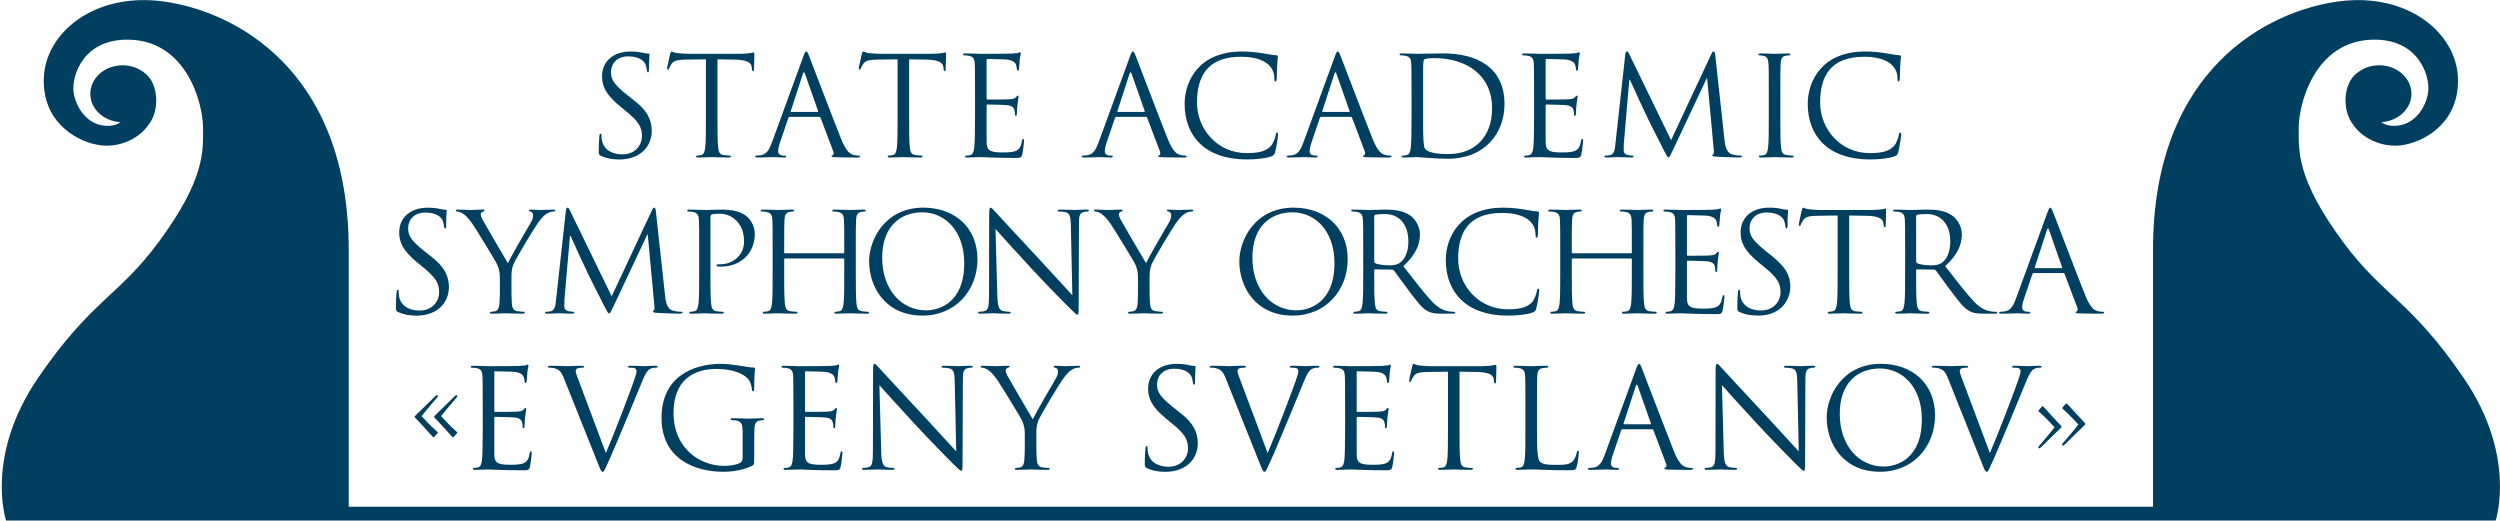 <?xml version="1.0" encoding="UTF-8" standalone="no"?>
<!DOCTYPE svg PUBLIC "-//W3C//DTD SVG 1.1//EN" "http://www.w3.org/Graphics/SVG/1.1/DTD/svg11.dtd">
<svg width="360px" height="75px" version="1.1" xmlns="http://www.w3.org/2000/svg" xmlns:xlink="http://www.w3.org/1999/xlink" xml:space="preserve" xmlns:serif="http://www.serif.com/" style="fill-rule:evenodd;clip-rule:evenodd;stroke-linejoin:round;stroke-miterlimit:2;">
    <g transform="matrix(0.604,0,0,0.604,354.785,19.398)">
        <path d="M0,58.023C-12.746,39.359 -19.128,38.647 -28.788,25.567C-39.943,10.464 -39.356,3.809 -39.356,-1.6C-39.356,-7.435 -35.504,-22.314 -21.773,-22.66C-10.901,-22.933 -8.076,-14.211 -8.473,-10.352C-8.789,-7.274 -11.167,-2.547 -15.949,-2.146C-17.831,-1.989 -18.98,-2.476 -19.659,-2.991C-15.651,-3.227 -12.48,-6.164 -12.48,-9.759C-12.48,-13.51 -15.928,-16.551 -20.18,-16.551C-22.213,-16.551 -24.06,-15.855 -25.433,-14.719C-27.068,-13.544 -28.197,-11.085 -28.197,-8.233C-28.197,-6.042 -27.604,-3.971 -26.42,-2.466C-24.007,1.18 -18.858,3.323 -14.166,2.411C-8.581,1.325 -0.986,-3.384 -1.396,-13.634C-1.819,-24.206 -13.302,-33.963 -29.79,-31.786C-46.528,-29.577 -74.091,-15.781 -74.091,27.453L-74.091,88.7L-504.251,88.7L-504.251,27.453C-504.251,-15.781 -531.813,-29.577 -548.552,-31.786C-565.041,-33.963 -576.522,-24.206 -576.945,-13.634C-577.355,-3.384 -569.762,1.325 -564.175,2.411C-559.483,3.323 -554.336,1.18 -551.922,-2.466C-550.737,-3.971 -550.146,-6.042 -550.146,-8.233C-550.146,-11.085 -551.274,-13.544 -552.909,-14.719C-554.284,-15.855 -556.13,-16.551 -558.163,-16.551C-562.414,-16.551 -565.861,-13.51 -565.861,-9.759C-565.861,-6.164 -562.69,-3.227 -558.683,-2.991C-559.362,-2.476 -560.511,-1.989 -562.395,-2.146C-567.175,-2.547 -569.553,-7.274 -569.869,-10.352C-570.267,-14.211 -567.44,-22.933 -556.568,-22.66C-542.838,-22.314 -538.985,-7.435 -538.985,-1.6C-538.985,3.809 -538.398,10.464 -549.553,25.567C-559.214,38.647 -565.596,39.359 -578.342,58.023C-591.09,76.684 -585.943,91.986 -585.943,91.986L7.602,91.986C7.602,91.986 12.747,76.684 0,58.023" style="fill:rgb(0,63,95);fill-rule:nonzero;"/>
    </g>
    <g transform="matrix(0.604,0,0,0.604,93.317,19.97)">
        <path d="M0,-15.822C-0.198,-15.822 -0.231,-15.987 -0.264,-16.249C-0.296,-16.643 -0.493,-17.529 -0.69,-17.89C-0.886,-18.252 -1.773,-19.631 -4.793,-19.631C-7.059,-19.631 -8.832,-18.218 -8.832,-15.822C-8.832,-13.951 -7.945,-12.802 -4.826,-10.307L-2.89,-8.764C-0.428,-6.795 0.886,-4.661 0.886,-1.871C0.886,1.839 -1.838,4.957 -6.861,4.957C-8.404,4.957 -9.915,4.728 -11.261,4.072C-11.72,3.841 -11.752,3.71 -11.752,2.824C-11.752,1.183 -11.622,-0.131 -11.589,-0.656C-11.556,-1.017 -11.49,-1.181 -11.327,-1.181C-11.13,-1.181 -11.096,-1.083 -11.096,-0.82C-11.096,-0.524 -11.096,-0.065 -10.998,0.395C-10.506,2.824 -8.338,3.742 -6.14,3.742C-2.988,3.742 -1.445,1.478 -1.445,-0.623C-1.445,-2.888 -2.397,-4.202 -5.219,-6.532L-6.697,-7.747C-10.177,-10.602 -10.964,-12.638 -10.964,-14.871C-10.964,-18.383 -8.338,-20.779 -4.169,-20.779C-2.89,-20.779 -1.938,-20.647 -1.117,-20.451C-0.493,-20.32 -0.231,-20.287 0.033,-20.287C0.295,-20.287 0.36,-20.221 0.36,-20.057C0.36,-19.893 0.229,-18.809 0.229,-16.578C0.229,-16.052 0.164,-15.822 0,-15.822" style="fill:rgb(0,63,95);fill-rule:nonzero;"/>
    </g>
    <g transform="matrix(0.604,0,0,0.604,103.317,13.165)">
        <path d="M0,6.236C0,9.387 0,11.981 0.164,13.359C0.262,14.312 0.459,15.034 1.443,15.166C1.904,15.231 2.626,15.297 2.921,15.297C3.118,15.297 3.183,15.395 3.183,15.493C3.183,15.658 3.02,15.757 2.659,15.757C0.854,15.757 -1.215,15.658 -1.379,15.658C-1.543,15.658 -3.612,15.757 -4.597,15.757C-4.957,15.757 -5.121,15.69 -5.121,15.493C-5.121,15.395 -5.055,15.297 -4.859,15.297C-4.564,15.297 -4.169,15.231 -3.874,15.166C-3.217,15.034 -3.053,14.312 -2.922,13.359C-2.758,11.981 -2.758,9.387 -2.758,6.236L-2.758,-7.65L-7.616,-7.584C-9.652,-7.551 -10.44,-7.322 -10.964,-6.534C-11.326,-5.975 -11.425,-5.746 -11.523,-5.517C-11.621,-5.253 -11.72,-5.188 -11.851,-5.188C-11.95,-5.188 -12.016,-5.286 -12.016,-5.484C-12.016,-5.812 -11.359,-8.635 -11.293,-8.898C-11.228,-9.094 -11.097,-9.521 -10.964,-9.521C-10.735,-9.521 -10.407,-9.193 -9.521,-9.127C-8.569,-9.029 -7.321,-8.963 -6.928,-8.963L5.383,-8.963C6.434,-8.963 7.188,-9.062 7.714,-9.127C8.206,-9.226 8.502,-9.291 8.633,-9.291C8.797,-9.291 8.797,-9.094 8.797,-8.898C8.797,-7.912 8.699,-5.648 8.699,-5.286C8.699,-4.991 8.601,-4.86 8.47,-4.86C8.306,-4.86 8.239,-4.958 8.206,-5.417L8.173,-5.779C8.042,-6.763 7.287,-7.519 4.137,-7.584L0,-7.65L0,6.236Z" style="fill:rgb(0,63,95);fill-rule:nonzero;"/>
    </g>
    <g transform="matrix(0.604,0,0,0.604,117.723,13.978)">
        <path d="M0,3.545C0.164,3.545 0.164,3.446 0.131,3.316L-2.988,-5.548C-3.086,-5.811 -3.152,-5.909 -3.25,-5.909C-3.315,-5.909 -3.416,-5.778 -3.481,-5.548L-6.369,3.316C-6.435,3.48 -6.369,3.545 -6.271,3.545L0,3.545ZM-1.971,-9.684C-1.478,-8.437 3.676,5.12 5.678,10.11C6.861,13.032 7.813,13.558 8.502,13.754C8.994,13.919 9.487,13.951 9.814,13.951C10.011,13.951 10.144,13.984 10.144,14.148C10.144,14.345 9.847,14.411 9.487,14.411C8.994,14.411 6.597,14.411 4.333,14.345C3.709,14.313 3.347,14.313 3.347,14.115C3.347,13.984 3.479,13.886 3.578,13.886C3.644,13.886 3.84,13.721 3.84,13.426C3.84,13.327 3.84,13.131 3.774,12.999L0.721,4.923C0.655,4.792 0.59,4.727 0.426,4.727L-6.631,4.727C-6.796,4.727 -6.895,4.825 -6.96,4.989L-8.93,10.8C-9.225,11.62 -9.39,12.408 -9.39,12.999C-9.39,13.655 -8.7,13.951 -8.142,13.951L-7.814,13.951C-7.584,13.951 -7.485,14.017 -7.485,14.148C-7.485,14.345 -7.683,14.411 -7.978,14.411C-8.766,14.411 -10.178,14.313 -10.538,14.313C-10.899,14.313 -12.706,14.411 -14.247,14.411C-14.675,14.411 -14.872,14.345 -14.872,14.148C-14.872,14.017 -14.74,13.951 -14.577,13.951C-14.347,13.951 -13.887,13.919 -13.625,13.886C-12.114,13.689 -11.458,12.441 -10.866,10.8L-3.416,-9.586C-3.021,-10.669 -2.89,-10.866 -2.693,-10.866C-2.495,-10.866 -2.364,-10.702 -1.971,-9.684" style="fill:rgb(0,63,95);fill-rule:nonzero;"/>
    </g>
    <g transform="matrix(0.604,0,0,0.604,130.918,13.165)">
        <path d="M0,6.236C0,9.387 0,11.981 0.164,13.359C0.262,14.312 0.46,15.034 1.445,15.166C1.904,15.231 2.626,15.297 2.922,15.297C3.119,15.297 3.185,15.395 3.185,15.493C3.185,15.658 3.021,15.757 2.659,15.757C0.854,15.757 -1.214,15.658 -1.378,15.658C-1.543,15.658 -3.611,15.757 -4.595,15.757C-4.957,15.757 -5.121,15.69 -5.121,15.493C-5.121,15.395 -5.055,15.297 -4.859,15.297C-4.563,15.297 -4.169,15.231 -3.873,15.166C-3.217,15.034 -3.052,14.312 -2.921,13.359C-2.757,11.981 -2.757,9.387 -2.757,6.236L-2.757,-7.65L-7.616,-7.584C-9.651,-7.551 -10.438,-7.322 -10.964,-6.534C-11.325,-5.975 -11.423,-5.746 -11.523,-5.517C-11.621,-5.253 -11.72,-5.188 -11.851,-5.188C-11.949,-5.188 -12.015,-5.286 -12.015,-5.484C-12.015,-5.812 -11.358,-8.635 -11.292,-8.898C-11.227,-9.094 -11.096,-9.521 -10.964,-9.521C-10.735,-9.521 -10.406,-9.193 -9.52,-9.127C-8.568,-9.029 -7.321,-8.963 -6.926,-8.963L5.385,-8.963C6.435,-8.963 7.19,-9.062 7.714,-9.127C8.208,-9.226 8.502,-9.291 8.633,-9.291C8.799,-9.291 8.799,-9.094 8.799,-8.898C8.799,-7.912 8.699,-5.648 8.699,-5.286C8.699,-4.991 8.601,-4.86 8.47,-4.86C8.306,-4.86 8.24,-4.958 8.208,-5.417L8.174,-5.779C8.043,-6.763 7.288,-7.519 4.136,-7.584L0,-7.65L0,6.236Z" style="fill:rgb(0,63,95);fill-rule:nonzero;"/>
    </g>
    <g transform="matrix(0.604,0,0,0.604,142.071,16.12)">
        <path d="M0,-3.281C0,-3.052 0.033,-2.954 0.197,-2.954C0.623,-2.954 4.661,-2.954 5.416,-3.019C6.204,-3.085 6.664,-3.15 6.959,-3.478C7.188,-3.742 7.32,-3.905 7.451,-3.905C7.55,-3.905 7.616,-3.84 7.616,-3.643C7.616,-3.511 7.221,-1.312 7.221,0.297C7.221,0.657 7.188,0.921 6.992,0.921C6.828,0.921 6.763,0.789 6.763,0.625C6.763,0.297 6.763,-0.031 6.63,-0.459C6.499,-0.918 6.204,-1.476 4.923,-1.607C4.037,-1.705 0.788,-1.771 0.229,-1.771C0.065,-1.771 0,-1.673 0,-1.542L0,6.961C0,9.127 0.59,9.653 3.808,9.653C4.661,9.653 6.105,9.653 6.959,9.291C7.813,8.93 8.206,8.274 8.437,6.928C8.502,6.567 8.568,6.435 8.732,6.435C8.928,6.435 8.928,6.698 8.928,6.928C8.928,7.19 8.666,9.423 8.502,10.112C8.271,10.965 8.009,10.965 6.73,10.965C1.772,10.965 -0.427,10.769 -1.379,10.769C-2.233,10.769 -3.874,10.867 -4.597,10.867C-4.957,10.867 -5.121,10.801 -5.121,10.604C-5.121,10.506 -5.055,10.407 -4.859,10.407C-4.564,10.407 -4.169,10.375 -3.874,10.277C-3.348,10.112 -3.185,9.817 -2.988,8.865C-2.824,8.011 -2.758,5.352 -2.758,1.347L-2.758,-4.43C-2.758,-9.945 -2.791,-11.325 -2.857,-11.883C-2.955,-12.671 -3.152,-13.163 -4.235,-13.392C-4.498,-13.458 -5.055,-13.49 -5.352,-13.49C-5.483,-13.49 -5.614,-13.556 -5.614,-13.688C-5.614,-13.885 -5.45,-13.951 -5.088,-13.951C-3.612,-13.951 -1.543,-13.852 -1.379,-13.852C2.166,-13.852 5.514,-13.885 6.04,-13.918C6.564,-13.951 7.353,-14.016 7.485,-14.049C7.682,-14.115 7.813,-14.246 7.944,-14.246C8.075,-14.246 8.141,-14.049 8.141,-13.885C8.141,-13.655 7.977,-13.261 7.878,-12.342C7.846,-12.013 7.78,-10.569 7.714,-10.176C7.682,-10.01 7.616,-9.847 7.451,-9.847C7.287,-9.847 7.221,-9.978 7.221,-10.209C7.221,-10.471 7.123,-11.029 6.926,-11.456C6.73,-11.883 5.942,-12.539 4.004,-12.539C3.808,-12.539 0.854,-12.637 0.197,-12.637C0.065,-12.637 0,-12.571 0,-12.342L0,-3.281Z" style="fill:rgb(0,63,95);fill-rule:nonzero;"/>
    </g>
    <g transform="matrix(0.604,0,0,0.604,164.759,13.978)">
        <path d="M0,3.545C0.164,3.545 0.164,3.446 0.131,3.316L-2.988,-5.548C-3.086,-5.811 -3.152,-5.909 -3.25,-5.909C-3.316,-5.909 -3.414,-5.778 -3.479,-5.548L-6.369,3.316C-6.435,3.48 -6.369,3.545 -6.27,3.545L0,3.545ZM-1.969,-9.684C-1.478,-8.437 3.676,5.12 5.68,10.11C6.861,13.032 7.813,13.558 8.502,13.754C8.995,13.919 9.487,13.951 9.816,13.951C10.013,13.951 10.144,13.984 10.144,14.148C10.144,14.345 9.849,14.411 9.487,14.411C8.995,14.411 6.599,14.411 4.333,14.345C3.709,14.313 3.349,14.313 3.349,14.115C3.349,13.984 3.479,13.886 3.578,13.886C3.644,13.886 3.841,13.721 3.841,13.426C3.841,13.327 3.841,13.131 3.776,12.999L0.722,4.923C0.657,4.792 0.591,4.727 0.427,4.727L-6.631,4.727C-6.795,4.727 -6.894,4.825 -6.959,4.989L-8.93,10.8C-9.225,11.62 -9.389,12.408 -9.389,12.999C-9.389,13.655 -8.699,13.951 -8.142,13.951L-7.813,13.951C-7.583,13.951 -7.485,14.017 -7.485,14.148C-7.485,14.345 -7.682,14.411 -7.977,14.411C-8.765,14.411 -10.177,14.313 -10.539,14.313C-10.899,14.313 -12.704,14.411 -14.248,14.411C-14.673,14.411 -14.872,14.345 -14.872,14.148C-14.872,14.017 -14.74,13.951 -14.575,13.951C-14.346,13.951 -13.887,13.919 -13.623,13.886C-12.113,13.689 -11.458,12.441 -10.866,10.8L-3.414,-9.586C-3.021,-10.669 -2.888,-10.866 -2.691,-10.866C-2.495,-10.866 -2.364,-10.702 -1.969,-9.684" style="fill:rgb(0,63,95);fill-rule:nonzero;"/>
    </g>
    <g transform="matrix(0.604,0,0,0.604,170.585,15.426)">
        <path d="M0,-0.787C0,-6.04 3.25,-13.262 13.689,-13.262C17.596,-13.262 20.55,-12.376 21.798,-12.376C22.158,-12.376 22.224,-12.211 22.224,-12.015C22.224,-11.653 21.994,-10.078 21.994,-8.174C21.994,-6.598 21.929,-6.105 21.667,-6.105C21.436,-6.105 21.403,-6.335 21.403,-6.795C21.403,-10.636 17.563,-12.015 13.459,-12.015C5.023,-12.015 2.954,-6.86 2.954,-1.05C2.954,5.22 7.78,10.965 14.805,10.965C17.267,10.965 19.205,10.67 20.517,9.323C21.207,8.602 21.634,7.157 21.732,6.566C21.798,6.205 21.863,6.073 22.061,6.073C22.224,6.073 22.289,6.304 22.289,6.566C22.289,6.796 21.896,9.651 21.568,10.768C21.37,11.392 21.305,11.457 20.715,11.72C19.401,12.245 16.906,12.475 14.805,12.475C4.793,12.475 0,6.796 0,-0.787" style="fill:rgb(0,63,95);fill-rule:nonzero;"/>
    </g>
    <g transform="matrix(0.604,0,0,0.604,194.258,13.978)">
        <path d="M0,3.545C0.164,3.545 0.164,3.446 0.131,3.316L-2.988,-5.548C-3.086,-5.811 -3.151,-5.909 -3.25,-5.909C-3.315,-5.909 -3.414,-5.778 -3.479,-5.548L-6.369,3.316C-6.435,3.48 -6.369,3.545 -6.27,3.545L0,3.545ZM-1.969,-9.684C-1.478,-8.437 3.677,5.12 5.68,10.11C6.861,13.032 7.813,13.558 8.502,13.754C8.995,13.919 9.487,13.951 9.816,13.951C10.013,13.951 10.144,13.984 10.144,14.148C10.144,14.345 9.849,14.411 9.487,14.411C8.995,14.411 6.599,14.411 4.333,14.345C3.709,14.313 3.349,14.313 3.349,14.115C3.349,13.984 3.479,13.886 3.578,13.886C3.644,13.886 3.842,13.721 3.842,13.426C3.842,13.327 3.842,13.131 3.776,12.999L0.723,4.923C0.657,4.792 0.592,4.727 0.428,4.727L-6.631,4.727C-6.795,4.727 -6.894,4.825 -6.959,4.989L-8.93,10.8C-9.225,11.62 -9.389,12.408 -9.389,12.999C-9.389,13.655 -8.698,13.951 -8.142,13.951L-7.813,13.951C-7.583,13.951 -7.484,14.017 -7.484,14.148C-7.484,14.345 -7.682,14.411 -7.977,14.411C-8.765,14.411 -10.177,14.313 -10.538,14.313C-10.898,14.313 -12.704,14.411 -14.247,14.411C-14.673,14.411 -14.871,14.345 -14.871,14.148C-14.871,14.017 -14.74,13.951 -14.575,13.951C-14.346,13.951 -13.887,13.919 -13.623,13.886C-12.112,13.689 -11.457,12.441 -10.866,10.8L-3.414,-9.586C-3.021,-10.669 -2.888,-10.866 -2.691,-10.866C-2.495,-10.866 -2.363,-10.702 -1.969,-9.684" style="fill:rgb(0,63,95);fill-rule:nonzero;"/>
    </g>
    <g transform="matrix(0.604,0,0,0.604,204.929,12.748)">
        <path d="M0,8.371C0,11.884 0.098,13.853 0.426,14.313C0.919,14.97 2.133,15.626 6.007,15.626C12.375,15.626 16.445,11.458 16.445,4.728C16.445,-3.151 10.438,-7.255 2.561,-7.255C1.903,-7.255 0.688,-7.156 0.426,-7.025C0.098,-6.86 0,-6.73 0,-3.973L0,8.371ZM19.4,3.71C19.4,10.67 14.706,16.742 5.908,16.742C3.085,16.742 -1.052,16.349 -1.38,16.349C-1.544,16.349 -3.612,16.447 -4.597,16.447C-4.957,16.447 -5.121,16.381 -5.121,16.184C-5.121,16.086 -5.056,15.987 -4.859,15.987C-4.564,15.987 -4.17,15.955 -3.875,15.856C-3.349,15.691 -3.185,15.396 -2.988,14.444C-2.824,13.591 -2.759,10.932 -2.759,6.927L-2.759,1.149C-2.759,-4.365 -2.792,-5.745 -2.857,-6.303C-2.955,-7.091 -3.152,-7.583 -4.235,-7.813C-4.499,-7.878 -5.056,-7.91 -5.353,-7.91C-5.483,-7.91 -5.614,-7.977 -5.614,-8.108C-5.614,-8.306 -5.45,-8.371 -5.089,-8.371C-3.612,-8.371 -1.544,-8.273 -1.38,-8.273C-0.986,-8.273 2.822,-8.371 4.792,-8.371C12.573,-8.371 19.4,-5.252 19.4,3.71" style="fill:rgb(0,63,95);fill-rule:nonzero;"/>
    </g>
    <g transform="matrix(0.604,0,0,0.604,222.573,16.12)">
        <path d="M0,-3.281C0,-3.052 0.032,-2.954 0.196,-2.954C0.624,-2.954 4.662,-2.954 5.417,-3.019C6.204,-3.085 6.665,-3.15 6.96,-3.478C7.189,-3.742 7.321,-3.905 7.452,-3.905C7.551,-3.905 7.616,-3.84 7.616,-3.643C7.616,-3.511 7.223,-1.312 7.223,0.297C7.223,0.657 7.189,0.921 6.992,0.921C6.828,0.921 6.763,0.789 6.763,0.625C6.763,0.297 6.763,-0.031 6.632,-0.459C6.501,-0.918 6.204,-1.476 4.924,-1.607C4.038,-1.705 0.788,-1.771 0.229,-1.771C0.065,-1.771 0,-1.673 0,-1.542L0,6.961C0,9.127 0.591,9.653 3.809,9.653C4.662,9.653 6.106,9.653 6.96,9.291C7.813,8.93 8.208,8.274 8.438,6.928C8.503,6.567 8.568,6.435 8.732,6.435C8.93,6.435 8.93,6.698 8.93,6.928C8.93,7.19 8.667,9.423 8.503,10.112C8.273,10.965 8.011,10.965 6.73,10.965C1.772,10.965 -0.427,10.769 -1.38,10.769C-2.233,10.769 -3.874,10.867 -4.596,10.867C-4.957,10.867 -5.121,10.801 -5.121,10.604C-5.121,10.506 -5.056,10.407 -4.859,10.407C-4.563,10.407 -4.17,10.375 -3.874,10.277C-3.349,10.112 -3.185,9.817 -2.987,8.865C-2.823,8.011 -2.758,5.352 -2.758,1.347L-2.758,-4.43C-2.758,-9.945 -2.79,-11.325 -2.855,-11.883C-2.954,-12.671 -3.152,-13.163 -4.235,-13.392C-4.497,-13.458 -5.056,-13.49 -5.351,-13.49C-5.481,-13.49 -5.614,-13.556 -5.614,-13.688C-5.614,-13.885 -5.449,-13.951 -5.089,-13.951C-3.611,-13.951 -1.543,-13.852 -1.38,-13.852C2.167,-13.852 5.516,-13.885 6.04,-13.918C6.566,-13.951 7.354,-14.016 7.485,-14.049C7.682,-14.115 7.813,-14.246 7.945,-14.246C8.076,-14.246 8.143,-14.049 8.143,-13.885C8.143,-13.655 7.978,-13.261 7.879,-12.342C7.846,-12.013 7.78,-10.569 7.715,-10.176C7.682,-10.01 7.616,-9.847 7.452,-9.847C7.289,-9.847 7.223,-9.978 7.223,-10.209C7.223,-10.471 7.124,-11.029 6.927,-11.456C6.73,-11.883 5.942,-12.539 4.005,-12.539C3.809,-12.539 0.854,-12.637 0.196,-12.637C0.065,-12.637 0,-12.571 0,-12.342L0,-3.281Z" style="fill:rgb(0,63,95);fill-rule:nonzero;"/>
    </g>
    <g transform="matrix(0.604,0,0,0.604,248.325,9.97)">
        <path d="M0,16.807C0.131,17.99 0.36,19.828 1.772,20.286C2.725,20.582 3.578,20.582 3.905,20.582C4.069,20.582 4.169,20.616 4.169,20.746C4.169,20.944 3.873,21.042 3.479,21.042C2.757,21.042 -0.788,20.944 -2.003,20.845C-2.758,20.779 -2.923,20.681 -2.923,20.517C-2.923,20.385 -2.857,20.32 -2.692,20.286C-2.528,20.254 -2.495,19.697 -2.561,19.105L-4.137,2.166L-4.235,2.166L-12.278,19.237C-12.968,20.681 -13.066,20.976 -13.361,20.976C-13.592,20.976 -13.755,20.648 -14.379,19.466C-15.232,17.858 -18.057,12.178 -18.22,11.851C-18.515,11.259 -22.192,3.38 -22.553,2.494L-22.685,2.494L-23.998,17.727C-24.031,18.251 -24.031,18.843 -24.031,19.401C-24.031,19.893 -23.67,20.32 -23.178,20.418C-22.619,20.55 -22.126,20.582 -21.929,20.582C-21.798,20.582 -21.667,20.648 -21.667,20.746C-21.667,20.976 -21.863,21.042 -22.258,21.042C-23.473,21.042 -25.048,20.944 -25.311,20.944C-25.606,20.944 -27.182,21.042 -28.069,21.042C-28.396,21.042 -28.626,20.976 -28.626,20.746C-28.626,20.648 -28.462,20.582 -28.298,20.582C-28.035,20.582 -27.806,20.582 -27.313,20.484C-26.23,20.286 -26.131,19.006 -26,17.76L-23.636,-3.645C-23.57,-4.006 -23.473,-4.235 -23.275,-4.235C-23.079,-4.235 -22.947,-4.103 -22.782,-3.743L-12.738,16.907L-3.087,-3.711C-2.955,-4.006 -2.823,-4.235 -2.594,-4.235C-2.364,-4.235 -2.266,-3.972 -2.2,-3.349L0,16.807Z" style="fill:rgb(0,63,95);fill-rule:nonzero;"/>
    </g>
    <g transform="matrix(0.604,0,0,0.604,256.37,13.443)">
        <path d="M0,5.777C0,8.928 0,11.522 0.164,12.9C0.263,13.853 0.459,14.575 1.443,14.707C1.904,14.772 2.627,14.838 2.922,14.838C3.118,14.838 3.184,14.936 3.184,15.034C3.184,15.199 3.02,15.298 2.659,15.298C0.854,15.298 -1.215,15.199 -1.379,15.199C-1.543,15.199 -3.611,15.298 -4.597,15.298C-4.957,15.298 -5.121,15.231 -5.121,15.034C-5.121,14.936 -5.055,14.838 -4.858,14.838C-4.563,14.838 -4.169,14.772 -3.874,14.707C-3.217,14.575 -3.053,13.853 -2.922,12.9C-2.758,11.522 -2.758,8.928 -2.758,5.777L-2.758,-0C-2.758,-5.122 -2.758,-6.041 -2.823,-7.091C-2.89,-8.207 -3.217,-8.765 -3.939,-8.929C-4.301,-9.028 -4.728,-9.06 -4.957,-9.06C-5.088,-9.06 -5.221,-9.126 -5.221,-9.258C-5.221,-9.455 -5.055,-9.521 -4.694,-9.521C-3.611,-9.521 -1.543,-9.422 -1.379,-9.422C-1.215,-9.422 0.854,-9.521 1.839,-9.521C2.199,-9.521 2.363,-9.455 2.363,-9.258C2.363,-9.126 2.231,-9.06 2.101,-9.06C1.871,-9.06 1.675,-9.028 1.28,-8.962C0.394,-8.798 0.132,-8.241 0.066,-7.091C0,-6.041 0,-5.122 0,-0L0,5.777Z" style="fill:rgb(0,63,95);fill-rule:nonzero;"/>
    </g>
    <g transform="matrix(0.604,0,0,0.604,260.314,15.426)">
        <path d="M0,-0.787C0,-6.04 3.25,-13.262 13.688,-13.262C17.596,-13.262 20.551,-12.376 21.797,-12.376C22.158,-12.376 22.225,-12.211 22.225,-12.015C22.225,-11.653 21.994,-10.078 21.994,-8.174C21.994,-6.598 21.929,-6.105 21.666,-6.105C21.437,-6.105 21.404,-6.335 21.404,-6.795C21.404,-10.636 17.563,-12.015 13.459,-12.015C5.022,-12.015 2.955,-6.86 2.955,-1.05C2.955,5.22 7.779,10.965 14.806,10.965C17.268,10.965 19.204,10.67 20.518,9.323C21.206,8.602 21.634,7.157 21.731,6.566C21.797,6.205 21.863,6.073 22.06,6.073C22.225,6.073 22.29,6.304 22.29,6.566C22.29,6.796 21.896,9.651 21.568,10.768C21.371,11.392 21.305,11.457 20.715,11.72C19.4,12.245 16.905,12.475 14.806,12.475C4.793,12.475 0,6.796 0,-0.787" style="fill:rgb(0,63,95);fill-rule:nonzero;"/>
    </g>
    <g transform="matrix(0.604,0,0,0.604,64.108,42.459)">
        <path d="M0,-15.823C-0.198,-15.823 -0.23,-15.987 -0.263,-16.25C-0.296,-16.643 -0.493,-17.53 -0.689,-17.891C-0.887,-18.253 -1.773,-19.631 -4.793,-19.631C-7.058,-19.631 -8.831,-18.219 -8.831,-15.823C-8.831,-13.952 -7.945,-12.802 -4.826,-10.308L-2.889,-8.765C-0.427,-6.796 0.887,-4.662 0.887,-1.871C0.887,1.838 -1.838,4.957 -6.861,4.957C-8.404,4.957 -9.914,4.728 -11.26,4.071C-11.719,3.84 -11.752,3.709 -11.752,2.823C-11.752,1.182 -11.621,-0.132 -11.588,-0.656C-11.555,-1.017 -11.49,-1.182 -11.326,-1.182C-11.129,-1.182 -11.096,-1.084 -11.096,-0.821C-11.096,-0.525 -11.096,-0.066 -10.998,0.394C-10.505,2.823 -8.338,3.742 -6.139,3.742C-2.987,3.742 -1.444,1.477 -1.444,-0.624C-1.444,-2.889 -2.396,-4.202 -5.22,-6.533L-6.696,-7.748C-10.177,-10.603 -10.965,-12.639 -10.965,-14.871C-10.965,-18.384 -8.338,-20.78 -4.168,-20.78C-2.889,-20.78 -1.938,-20.649 -1.117,-20.452C-0.493,-20.32 -0.23,-20.288 0.033,-20.288C0.295,-20.288 0.361,-20.222 0.361,-20.057C0.361,-19.893 0.23,-18.81 0.23,-16.578C0.23,-16.052 0.165,-15.823 0,-15.823" style="fill:rgb(0,63,95);fill-rule:nonzero;"/>
    </g>
    <g transform="matrix(0.604,0,0,0.604,71.983,35.316)">
        <path d="M0,7.813C0,6.041 -0.329,5.318 -0.754,4.366C-0.985,3.84 -5.384,-3.382 -6.533,-5.088C-7.353,-6.303 -8.174,-7.125 -8.765,-7.518C-9.258,-7.847 -9.881,-8.043 -10.177,-8.043C-10.341,-8.043 -10.505,-8.109 -10.505,-8.274C-10.505,-8.405 -10.374,-8.502 -10.078,-8.502C-9.455,-8.502 -6.993,-8.405 -6.828,-8.405C-6.598,-8.405 -5.351,-8.502 -4.07,-8.502C-3.71,-8.502 -3.644,-8.405 -3.644,-8.274C-3.644,-8.142 -3.841,-8.109 -4.137,-7.978C-4.399,-7.847 -4.563,-7.649 -4.563,-7.386C-4.563,-6.993 -4.399,-6.599 -4.137,-6.106C-3.611,-5.155 1.313,3.315 1.904,4.267C2.527,2.888 6.697,-4.301 7.353,-5.384C7.78,-6.074 7.912,-6.632 7.912,-7.059C7.912,-7.518 7.78,-7.879 7.386,-7.978C7.091,-8.076 6.894,-8.142 6.894,-8.306C6.894,-8.437 7.091,-8.502 7.418,-8.502C8.272,-8.502 9.324,-8.405 9.585,-8.405C9.782,-8.405 12.146,-8.502 12.771,-8.502C13,-8.502 13.196,-8.437 13.196,-8.306C13.196,-8.142 13.033,-8.043 12.771,-8.043C12.408,-8.043 11.785,-7.913 11.26,-7.583C10.603,-7.19 10.243,-6.795 9.52,-5.91C8.437,-4.596 3.84,3.119 3.25,4.53C2.758,5.711 2.758,6.729 2.758,7.813L2.758,10.635C2.758,11.162 2.758,12.54 2.856,13.918C2.921,14.871 3.216,15.592 4.202,15.724C4.661,15.79 5.384,15.855 5.679,15.855C5.876,15.855 5.941,15.954 5.941,16.052C5.941,16.216 5.778,16.315 5.417,16.315C3.611,16.315 1.542,16.216 1.378,16.216C1.214,16.216 -0.854,16.315 -1.839,16.315C-2.2,16.315 -2.363,16.25 -2.363,16.052C-2.363,15.954 -2.298,15.855 -2.101,15.855C-1.806,15.855 -1.412,15.79 -1.117,15.724C-0.459,15.592 -0.165,14.871 -0.099,13.918C0,12.54 0,11.162 0,10.635L0,7.813Z" style="fill:rgb(0,63,95);fill-rule:nonzero;"/>
    </g>
    <g transform="matrix(0.604,0,0,0.604,95.774,32.458)">
        <path d="M0,16.809C0.132,17.991 0.362,19.829 1.772,20.288C2.725,20.583 3.579,20.583 3.907,20.583C4.071,20.583 4.169,20.617 4.169,20.747C4.169,20.945 3.874,21.043 3.48,21.043C2.758,21.043 -0.788,20.945 -2.002,20.847C-2.757,20.781 -2.921,20.682 -2.921,20.518C-2.921,20.386 -2.855,20.321 -2.692,20.288C-2.528,20.255 -2.495,19.698 -2.561,19.106L-4.137,2.167L-4.235,2.167L-12.277,19.238C-12.967,20.682 -13.065,20.978 -13.361,20.978C-13.591,20.978 -13.754,20.65 -14.378,19.467C-15.232,17.859 -18.055,12.18 -18.219,11.851C-18.515,11.261 -22.191,3.382 -22.552,2.496L-22.684,2.496L-23.997,17.728C-24.029,18.252 -24.029,18.844 -24.029,19.402C-24.029,19.894 -23.669,20.321 -23.176,20.42C-22.619,20.551 -22.125,20.583 -21.929,20.583C-21.798,20.583 -21.666,20.65 -21.666,20.747C-21.666,20.978 -21.863,21.043 -22.257,21.043C-23.472,21.043 -25.047,20.945 -25.311,20.945C-25.605,20.945 -27.181,21.043 -28.067,21.043C-28.396,21.043 -28.626,20.978 -28.626,20.747C-28.626,20.65 -28.461,20.583 -28.297,20.583C-28.035,20.583 -27.805,20.583 -27.313,20.486C-26.229,20.288 -26.131,19.008 -26,17.76L-23.636,-3.643C-23.57,-4.004 -23.472,-4.234 -23.275,-4.234C-23.078,-4.234 -22.946,-4.103 -22.783,-3.742L-12.737,16.907L-3.086,-3.709C-2.954,-4.004 -2.823,-4.234 -2.593,-4.234C-2.363,-4.234 -2.265,-3.971 -2.199,-3.347L0,16.809Z" style="fill:rgb(0,63,95);fill-rule:nonzero;"/>
    </g>
    <g transform="matrix(0.604,0,0,0.604,100.68,39.424)">
        <path d="M0,-5.778C0,-10.899 0,-11.818 -0.065,-12.869C-0.131,-13.985 -0.394,-14.51 -1.478,-14.74C-1.74,-14.805 -2.298,-14.839 -2.593,-14.839C-2.725,-14.839 -2.856,-14.904 -2.856,-15.035C-2.856,-15.232 -2.692,-15.298 -2.331,-15.298C-0.854,-15.298 1.116,-15.2 1.378,-15.2C2.101,-15.2 4.005,-15.298 5.515,-15.298C9.619,-15.298 11.095,-13.92 11.621,-13.427C12.344,-12.737 13.263,-11.259 13.263,-9.52C13.263,-4.859 9.849,-1.708 5.187,-1.708C5.022,-1.708 4.662,-1.708 4.497,-1.74C4.333,-1.74 4.136,-1.805 4.136,-1.969C4.136,-2.232 4.333,-2.265 5.022,-2.265C8.207,-2.265 10.702,-4.596 10.702,-7.617C10.702,-8.7 10.603,-10.899 8.863,-12.672C7.124,-14.444 5.121,-14.313 4.366,-14.313C3.808,-14.313 3.25,-14.248 2.955,-14.116C2.757,-14.05 2.691,-13.821 2.691,-13.493L2.691,-0.001C2.691,3.152 2.691,5.744 2.855,7.123C2.955,8.076 3.152,8.797 4.136,8.929C4.596,8.994 5.317,9.06 5.614,9.06C5.811,9.06 5.876,9.159 5.876,9.257C5.876,9.421 5.712,9.52 5.35,9.52C3.545,9.52 1.478,9.421 1.313,9.421C1.215,9.421 -0.854,9.52 -1.838,9.52C-2.2,9.52 -2.364,9.454 -2.364,9.257C-2.364,9.159 -2.298,9.06 -2.101,9.06C-1.805,9.06 -1.412,8.994 -1.116,8.929C-0.459,8.797 -0.296,8.076 -0.164,7.123C0,5.744 0,3.152 0,-0.001L0,-5.778Z" style="fill:rgb(0,63,95);fill-rule:nonzero;"/>
    </g>
    <g transform="matrix(0.604,0,0,0.604,123.236,35.932)">
        <path d="M0,5.776C0,8.928 0,11.521 0.165,12.9C0.263,13.852 0.46,14.574 1.445,14.706C1.904,14.771 2.627,14.837 2.922,14.837C3.119,14.837 3.185,14.935 3.185,15.034C3.185,15.198 3.021,15.297 2.66,15.297C0.854,15.297 -1.214,15.198 -1.378,15.198C-1.542,15.198 -3.61,15.297 -4.595,15.297C-4.957,15.297 -5.121,15.231 -5.121,15.034C-5.121,14.935 -5.055,14.837 -4.858,14.837C-4.563,14.837 -4.169,14.771 -3.873,14.706C-3.217,14.574 -3.052,13.852 -2.921,12.9C-2.757,11.521 -2.757,8.928 -2.757,5.776L-2.757,2.33C-2.757,2.198 -2.855,2.132 -2.954,2.132L-16.874,2.132C-16.972,2.132 -17.07,2.166 -17.07,2.33L-17.07,5.776C-17.07,8.928 -17.07,11.521 -16.906,12.9C-16.808,13.852 -16.61,14.574 -15.625,14.706C-15.167,14.771 -14.444,14.837 -14.148,14.837C-13.951,14.837 -13.885,14.935 -13.885,15.034C-13.885,15.198 -14.05,15.297 -14.411,15.297C-16.216,15.297 -18.285,15.198 -18.449,15.198C-18.613,15.198 -20.681,15.297 -21.666,15.297C-22.027,15.297 -22.191,15.231 -22.191,15.034C-22.191,14.935 -22.125,14.837 -21.929,14.837C-21.633,14.837 -21.239,14.771 -20.944,14.706C-20.287,14.574 -20.124,13.852 -19.992,12.9C-19.827,11.521 -19.827,8.928 -19.827,5.776L-19.827,-0.001C-19.827,-5.122 -19.827,-6.041 -19.893,-7.092C-19.959,-8.208 -20.222,-8.734 -21.305,-8.963C-21.567,-9.029 -22.125,-9.062 -22.421,-9.062C-22.552,-9.062 -22.684,-9.127 -22.684,-9.258C-22.684,-9.455 -22.52,-9.521 -22.158,-9.521C-20.681,-9.521 -18.613,-9.423 -18.449,-9.423C-18.285,-9.423 -16.216,-9.521 -15.232,-9.521C-14.871,-9.521 -14.706,-9.455 -14.706,-9.258C-14.706,-9.127 -14.837,-9.062 -14.969,-9.062C-15.199,-9.062 -15.396,-9.029 -15.79,-8.963C-16.676,-8.799 -16.939,-8.242 -17.004,-7.092C-17.07,-6.041 -17.07,-5.122 -17.07,-0.001L-17.07,0.688C-17.07,0.852 -16.972,0.885 -16.874,0.885L-2.954,0.885C-2.855,0.885 -2.757,0.852 -2.757,0.688L-2.757,-0.001C-2.757,-5.122 -2.757,-6.041 -2.823,-7.092C-2.888,-8.208 -3.151,-8.734 -4.235,-8.963C-4.497,-9.029 -5.055,-9.062 -5.35,-9.062C-5.481,-9.062 -5.613,-9.127 -5.613,-9.258C-5.613,-9.455 -5.449,-9.521 -5.088,-9.521C-3.61,-9.521 -1.542,-9.423 -1.378,-9.423C-1.214,-9.423 0.854,-9.521 1.839,-9.521C2.2,-9.521 2.364,-9.455 2.364,-9.258C2.364,-9.127 2.233,-9.062 2.102,-9.062C1.872,-9.062 1.674,-9.029 1.281,-8.963C0.395,-8.799 0.132,-8.242 0.065,-7.092C0,-6.041 0,-5.122 0,-0.001L0,5.776Z" style="fill:rgb(0,63,95);fill-rule:nonzero;"/>
    </g>
    <g transform="matrix(0.604,0,0,0.604,133.38,30.654)">
        <path d="M0,23.241C2.954,23.241 9.06,21.534 9.06,11.981C9.06,4.103 4.267,-0.133 -0.92,-0.133C-6.402,-0.133 -10.506,3.479 -10.506,10.668C-10.506,18.317 -5.909,23.241 0,23.241M-0.69,-1.248C6.697,-1.248 12.211,3.413 12.211,11.062C12.211,18.416 7.024,24.489 -0.886,24.489C-9.882,24.489 -13.624,17.496 -13.624,11.587C-13.624,6.269 -9.75,-1.248 -0.69,-1.248" style="fill:rgb(0,63,95);fill-rule:nonzero;"/>
    </g>
    <g transform="matrix(0.604,0,0,0.604,143.612,32.737)">
        <path d="M0,16.118C0.065,18.81 0.395,19.664 1.281,19.926C1.904,20.091 2.626,20.123 2.922,20.123C3.086,20.123 3.185,20.189 3.185,20.32C3.185,20.517 2.988,20.583 2.593,20.583C0.722,20.583 -0.591,20.484 -0.886,20.484C-1.181,20.484 -2.561,20.583 -4.038,20.583C-4.366,20.583 -4.563,20.55 -4.563,20.32C-4.563,20.189 -4.464,20.123 -4.3,20.123C-4.038,20.123 -3.447,20.091 -2.954,19.926C-2.133,19.696 -1.969,18.745 -1.969,15.758L-1.937,-3.053C-1.937,-4.333 -1.838,-4.695 -1.575,-4.695C-1.313,-4.695 -0.755,-3.972 -0.426,-3.645C0.065,-3.086 4.957,2.199 10.013,7.616C13.263,11.096 16.84,15.1 17.891,16.184L17.53,-0.492C17.498,-2.626 17.268,-3.349 16.25,-3.611C15.659,-3.742 14.904,-3.776 14.642,-3.776C14.412,-3.776 14.378,-3.874 14.378,-4.006C14.378,-4.202 14.642,-4.235 15.035,-4.235C16.513,-4.235 18.089,-4.137 18.449,-4.137C18.811,-4.137 19.894,-4.235 21.24,-4.235C21.601,-4.235 21.831,-4.202 21.831,-4.006C21.831,-3.874 21.699,-3.776 21.47,-3.776C21.305,-3.776 21.075,-3.776 20.682,-3.677C19.598,-3.447 19.467,-2.725 19.467,-0.755L19.401,18.482C19.401,20.648 19.335,20.813 19.106,20.813C18.844,20.813 18.449,20.452 16.709,18.712C16.349,18.384 11.621,13.557 8.142,9.815C4.333,5.712 0.624,1.576 -0.426,0.393L0,16.118Z" style="fill:rgb(0,63,95);fill-rule:nonzero;"/>
    </g>
    <g transform="matrix(0.604,0,0,0.604,163.875,35.316)">
        <path d="M0,7.813C0,6.041 -0.328,5.318 -0.754,4.366C-0.984,3.84 -5.383,-3.382 -6.532,-5.088C-7.353,-6.303 -8.174,-7.125 -8.765,-7.518C-9.257,-7.847 -9.881,-8.043 -10.176,-8.043C-10.34,-8.043 -10.504,-8.109 -10.504,-8.274C-10.504,-8.405 -10.373,-8.502 -10.078,-8.502C-9.454,-8.502 -6.992,-8.405 -6.828,-8.405C-6.598,-8.405 -5.351,-8.502 -4.07,-8.502C-3.709,-8.502 -3.644,-8.405 -3.644,-8.274C-3.644,-8.142 -3.84,-8.109 -4.136,-7.978C-4.398,-7.847 -4.563,-7.649 -4.563,-7.386C-4.563,-6.993 -4.398,-6.599 -4.136,-6.106C-3.611,-5.155 1.314,3.315 1.904,4.267C2.528,2.888 6.697,-4.301 7.354,-5.384C7.781,-6.074 7.912,-6.632 7.912,-7.059C7.912,-7.518 7.781,-7.879 7.387,-7.978C7.092,-8.076 6.894,-8.142 6.894,-8.306C6.894,-8.437 7.092,-8.502 7.419,-8.502C8.273,-8.502 9.324,-8.405 9.586,-8.405C9.783,-8.405 12.147,-8.502 12.771,-8.502C13,-8.502 13.197,-8.437 13.197,-8.306C13.197,-8.142 13.033,-8.043 12.771,-8.043C12.409,-8.043 11.785,-7.913 11.261,-7.583C10.604,-7.19 10.243,-6.795 9.521,-5.91C8.437,-4.596 3.841,3.119 3.25,4.53C2.758,5.711 2.758,6.729 2.758,7.813L2.758,10.635C2.758,11.162 2.758,12.54 2.857,13.918C2.922,14.871 3.217,15.592 4.202,15.724C4.662,15.79 5.385,15.855 5.68,15.855C5.876,15.855 5.942,15.954 5.942,16.052C5.942,16.216 5.778,16.315 5.417,16.315C3.611,16.315 1.543,16.216 1.379,16.216C1.215,16.216 -0.854,16.315 -1.838,16.315C-2.199,16.315 -2.363,16.25 -2.363,16.052C-2.363,15.954 -2.298,15.855 -2.1,15.855C-1.805,15.855 -1.411,15.79 -1.116,15.724C-0.459,15.592 -0.164,14.871 -0.098,13.918C0,12.54 0,11.162 0,10.635L0,7.813Z" style="fill:rgb(0,63,95);fill-rule:nonzero;"/>
    </g>
    <g transform="matrix(0.604,0,0,0.604,186.691,30.654)">
        <path d="M0,23.241C2.953,23.241 9.06,21.534 9.06,11.981C9.06,4.103 4.267,-0.133 -0.92,-0.133C-6.402,-0.133 -10.506,3.479 -10.506,10.668C-10.506,18.317 -5.909,23.241 0,23.241M-0.69,-1.248C6.696,-1.248 12.211,3.413 12.211,11.062C12.211,18.416 7.024,24.489 -0.887,24.489C-9.882,24.489 -13.625,17.496 -13.625,11.587C-13.625,6.269 -9.751,-1.248 -0.69,-1.248" style="fill:rgb(0,63,95);fill-rule:nonzero;"/>
    </g>
    <g transform="matrix(0.604,0,0,0.604,197.888,37.697)">
        <path d="M0,-0.067C0,0.098 0.066,0.229 0.23,0.328C0.723,0.623 2.233,0.853 3.678,0.853C4.466,0.853 5.385,0.754 6.141,0.229C7.289,-0.559 8.143,-2.332 8.143,-4.827C8.143,-8.93 5.976,-11.392 2.463,-11.392C1.478,-11.392 0.592,-11.294 0.264,-11.195C0.1,-11.13 0,-10.999 0,-10.801L0,-0.067ZM-2.626,-2.922C-2.626,-8.044 -2.626,-8.963 -2.691,-10.013C-2.757,-11.13 -3.019,-11.655 -4.103,-11.884C-4.365,-11.95 -4.923,-11.983 -5.219,-11.983C-5.35,-11.983 -5.481,-12.048 -5.481,-12.179C-5.481,-12.377 -5.317,-12.442 -4.956,-12.442C-3.479,-12.442 -1.41,-12.344 -1.246,-12.344C-0.886,-12.344 1.609,-12.442 2.627,-12.442C4.695,-12.442 6.895,-12.246 8.635,-10.999C9.455,-10.407 10.899,-8.798 10.899,-6.534C10.899,-4.104 9.882,-1.674 6.928,1.05C9.62,4.496 11.852,7.418 13.756,9.454C15.528,11.325 16.94,11.686 17.761,11.818C18.384,11.915 18.845,11.915 19.041,11.915C19.205,11.915 19.336,12.014 19.336,12.113C19.336,12.31 19.14,12.375 18.549,12.375L16.219,12.375C14.38,12.375 13.559,12.211 12.705,11.752C11.294,10.996 10.145,9.388 8.273,6.926C6.895,5.121 5.353,2.92 4.695,2.067C4.564,1.936 4.466,1.871 4.269,1.871L0.23,1.805C0.066,1.805 0,1.904 0,2.067L0,2.855C0,6.007 0,8.6 0.165,9.979C0.264,10.931 0.461,11.653 1.445,11.785C1.905,11.85 2.627,11.915 2.923,11.915C3.119,11.915 3.185,12.014 3.185,12.113C3.185,12.277 3.021,12.375 2.66,12.375C0.854,12.375 -1.214,12.277 -1.377,12.277C-1.41,12.277 -3.479,12.375 -4.464,12.375C-4.825,12.375 -4.989,12.31 -4.989,12.113C-4.989,12.014 -4.923,11.915 -4.726,11.915C-4.431,11.915 -4.037,11.85 -3.741,11.785C-3.084,11.653 -2.921,10.931 -2.789,9.979C-2.626,8.6 -2.626,6.007 -2.626,2.855L-2.626,-2.922Z" style="fill:rgb(0,63,95);fill-rule:nonzero;"/>
    </g>
    <g transform="matrix(0.604,0,0,0.604,208.193,37.916)">
        <path d="M0,-0.788C0,-6.041 3.25,-13.263 13.688,-13.263C17.596,-13.263 20.55,-12.376 21.797,-12.376C22.158,-12.376 22.224,-12.213 22.224,-12.016C22.224,-11.654 21.994,-10.079 21.994,-8.175C21.994,-6.599 21.929,-6.106 21.666,-6.106C21.437,-6.106 21.403,-6.336 21.403,-6.796C21.403,-10.637 17.563,-12.016 13.459,-12.016C5.022,-12.016 2.954,-6.861 2.954,-1.051C2.954,5.22 7.779,10.964 14.805,10.964C17.267,10.964 19.204,10.669 20.517,9.323C21.206,8.601 21.634,7.156 21.731,6.566C21.797,6.204 21.863,6.073 22.06,6.073C22.224,6.073 22.29,6.303 22.29,6.566C22.29,6.795 21.896,9.65 21.568,10.768C21.37,11.392 21.305,11.457 20.715,11.719C19.4,12.245 16.905,12.475 14.805,12.475C4.793,12.475 0,6.795 0,-0.788" style="fill:rgb(0,63,95);fill-rule:nonzero;"/>
    </g>
    <g transform="matrix(0.604,0,0,0.604,236.649,35.932)">
        <path d="M0,5.776C0,8.928 0,11.521 0.164,12.9C0.262,13.852 0.459,14.574 1.444,14.706C1.903,14.771 2.626,14.837 2.922,14.837C3.119,14.837 3.185,14.935 3.185,15.034C3.185,15.198 3.021,15.297 2.658,15.297C0.854,15.297 -1.215,15.198 -1.379,15.198C-1.543,15.198 -3.61,15.297 -4.596,15.297C-4.957,15.297 -5.121,15.231 -5.121,15.034C-5.121,14.935 -5.056,14.837 -4.859,14.837C-4.563,14.837 -4.169,14.771 -3.874,14.706C-3.218,14.574 -3.053,13.852 -2.922,12.9C-2.757,11.521 -2.757,8.928 -2.757,5.776L-2.757,2.33C-2.757,2.198 -2.855,2.132 -2.955,2.132L-16.874,2.132C-16.972,2.132 -17.07,2.166 -17.07,2.33L-17.07,5.776C-17.07,8.928 -17.07,11.521 -16.906,12.9C-16.808,13.852 -16.611,14.574 -15.626,14.706C-15.167,14.771 -14.444,14.837 -14.149,14.837C-13.952,14.837 -13.887,14.935 -13.887,15.034C-13.887,15.198 -14.051,15.297 -14.411,15.297C-16.217,15.297 -18.285,15.198 -18.449,15.198C-18.613,15.198 -20.682,15.297 -21.667,15.297C-22.027,15.297 -22.191,15.231 -22.191,15.034C-22.191,14.935 -22.126,14.837 -21.929,14.837C-21.634,14.837 -21.239,14.771 -20.944,14.706C-20.287,14.574 -20.124,13.852 -19.992,12.9C-19.828,11.521 -19.828,8.928 -19.828,5.776L-19.828,-0.001C-19.828,-5.122 -19.828,-6.041 -19.895,-7.092C-19.96,-8.208 -20.222,-8.734 -21.305,-8.963C-21.567,-9.029 -22.126,-9.062 -22.422,-9.062C-22.553,-9.062 -22.685,-9.127 -22.685,-9.258C-22.685,-9.455 -22.521,-9.521 -22.158,-9.521C-20.682,-9.521 -18.613,-9.423 -18.449,-9.423C-18.285,-9.423 -16.217,-9.521 -15.232,-9.521C-14.872,-9.521 -14.707,-9.455 -14.707,-9.258C-14.707,-9.127 -14.838,-9.062 -14.97,-9.062C-15.199,-9.062 -15.396,-9.029 -15.791,-8.963C-16.677,-8.799 -16.939,-8.242 -17.005,-7.092C-17.07,-6.041 -17.07,-5.122 -17.07,-0.001L-17.07,0.688C-17.07,0.852 -16.972,0.885 -16.874,0.885L-2.955,0.885C-2.855,0.885 -2.757,0.852 -2.757,0.688L-2.757,-0.001C-2.757,-5.122 -2.757,-6.041 -2.823,-7.092C-2.889,-8.208 -3.152,-8.734 -4.235,-8.963C-4.497,-9.029 -5.056,-9.062 -5.351,-9.062C-5.482,-9.062 -5.614,-9.127 -5.614,-9.258C-5.614,-9.455 -5.449,-9.521 -5.089,-9.521C-3.61,-9.521 -1.543,-9.423 -1.379,-9.423C-1.215,-9.423 0.854,-9.521 1.838,-9.521C2.2,-9.521 2.363,-9.455 2.363,-9.258C2.363,-9.127 2.232,-9.062 2.101,-9.062C1.871,-9.062 1.674,-9.029 1.28,-8.963C0.394,-8.799 0.131,-8.242 0.065,-7.092C0,-6.041 0,-5.122 0,-0.001L0,5.776Z" style="fill:rgb(0,63,95);fill-rule:nonzero;"/>
    </g>
    <g transform="matrix(0.604,0,0,0.604,242.918,38.61)">
        <path d="M0,-3.284C0,-3.054 0.033,-2.955 0.197,-2.955C0.625,-2.955 4.662,-2.955 5.417,-3.02C6.204,-3.087 6.664,-3.152 6.96,-3.48C7.189,-3.743 7.321,-3.907 7.452,-3.907C7.551,-3.907 7.616,-3.842 7.616,-3.645C7.616,-3.513 7.223,-1.313 7.223,0.295C7.223,0.656 7.189,0.918 6.992,0.918C6.828,0.918 6.763,0.787 6.763,0.623C6.763,0.295 6.763,-0.034 6.632,-0.46C6.501,-0.92 6.204,-1.477 4.925,-1.609C4.038,-1.708 0.788,-1.773 0.229,-1.773C0.066,-1.773 0,-1.675 0,-1.544L0,6.959C0,9.125 0.592,9.651 3.809,9.651C4.662,9.651 6.106,9.651 6.96,9.289C7.813,8.928 8.208,8.272 8.438,6.926C8.503,6.566 8.568,6.434 8.732,6.434C8.93,6.434 8.93,6.696 8.93,6.926C8.93,7.189 8.666,9.421 8.503,10.111C8.273,10.964 8.011,10.964 6.73,10.964C1.773,10.964 -0.427,10.767 -1.379,10.767C-2.232,10.767 -3.874,10.865 -4.596,10.865C-4.957,10.865 -5.121,10.8 -5.121,10.603C-5.121,10.504 -5.055,10.405 -4.858,10.405C-4.563,10.405 -4.169,10.373 -3.874,10.275C-3.348,10.111 -3.185,9.815 -2.986,8.862C-2.822,8.009 -2.757,5.351 -2.757,1.345L-2.757,-4.432C-2.757,-9.948 -2.789,-11.326 -2.855,-11.885C-2.954,-12.673 -3.151,-13.165 -4.234,-13.394C-4.496,-13.46 -5.055,-13.493 -5.351,-13.493C-5.481,-13.493 -5.613,-13.558 -5.613,-13.689C-5.613,-13.887 -5.449,-13.952 -5.088,-13.952C-3.61,-13.952 -1.543,-13.854 -1.379,-13.854C2.167,-13.854 5.516,-13.887 6.04,-13.92C6.566,-13.952 7.354,-14.018 7.485,-14.051C7.682,-14.116 7.813,-14.248 7.945,-14.248C8.076,-14.248 8.143,-14.051 8.143,-13.887C8.143,-13.657 7.978,-13.263 7.879,-12.344C7.846,-12.015 7.78,-10.571 7.715,-10.178C7.682,-10.013 7.616,-9.848 7.452,-9.848C7.289,-9.848 7.223,-9.98 7.223,-10.21C7.223,-10.472 7.124,-11.031 6.927,-11.458C6.73,-11.885 5.942,-12.541 4.006,-12.541C3.809,-12.541 0.854,-12.639 0.197,-12.639C0.066,-12.639 0,-12.574 0,-12.344L0,-3.284Z" style="fill:rgb(0,63,95);fill-rule:nonzero;"/>
    </g>
    <g transform="matrix(0.604,0,0,0.604,250.468,30.435)">
        <path d="M0,23.964C-0.459,23.734 -0.492,23.603 -0.492,22.717C-0.492,21.075 -0.36,19.762 -0.327,19.237C-0.295,18.876 -0.229,18.711 -0.065,18.711C0.131,18.711 0.165,18.81 0.165,19.072C0.165,19.368 0.165,19.827 0.263,20.287C0.755,22.717 2.923,23.636 5.121,23.636C8.273,23.636 9.816,21.37 9.816,19.27C9.816,17.004 8.864,15.692 6.041,13.36L4.564,12.146C1.084,9.29 0.296,7.254 0.296,5.023C0.296,1.51 2.923,-0.887 7.092,-0.887C8.371,-0.887 9.323,-0.756 10.144,-0.558C10.768,-0.427 11.03,-0.394 11.294,-0.394C11.556,-0.394 11.621,-0.329 11.621,-0.164C11.621,0 11.49,1.083 11.49,3.316C11.49,3.841 11.425,4.07 11.26,4.07C11.063,4.07 11.03,3.906 10.997,3.644C10.965,3.25 10.768,2.363 10.571,2.002C10.374,1.641 9.487,0.263 6.468,0.263C4.202,0.263 2.43,1.674 2.43,4.07C2.43,5.942 3.349,7.058 6.435,9.585L7.354,10.308C11.228,13.36 12.147,15.397 12.147,18.023C12.147,19.368 11.621,21.863 9.355,23.472C7.945,24.456 6.172,24.851 4.399,24.851C2.856,24.851 1.347,24.621 0,23.964" style="fill:rgb(0,63,95);fill-rule:nonzero;"/>
    </g>
    <g transform="matrix(0.604,0,0,0.604,266.283,35.654)">
        <path d="M0,6.236C0,9.388 0,11.981 0.165,13.36C0.264,14.312 0.46,15.034 1.444,15.166C1.904,15.231 2.627,15.297 2.922,15.297C3.119,15.297 3.185,15.395 3.185,15.494C3.185,15.658 3.021,15.757 2.66,15.757C0.854,15.757 -1.215,15.658 -1.378,15.658C-1.542,15.658 -3.611,15.757 -4.596,15.757C-4.956,15.757 -5.121,15.691 -5.121,15.494C-5.121,15.395 -5.055,15.297 -4.857,15.297C-4.563,15.297 -4.169,15.231 -3.873,15.166C-3.217,15.034 -3.053,14.312 -2.921,13.36C-2.758,11.981 -2.758,9.388 -2.758,6.236L-2.758,-7.65L-7.615,-7.584C-9.651,-7.551 -10.439,-7.322 -10.964,-6.534C-11.325,-5.976 -11.424,-5.745 -11.521,-5.516C-11.62,-5.253 -11.719,-5.188 -11.851,-5.188C-11.949,-5.188 -12.015,-5.286 -12.015,-5.484C-12.015,-5.811 -11.358,-8.634 -11.293,-8.898C-11.227,-9.094 -11.096,-9.521 -10.964,-9.521C-10.734,-9.521 -10.406,-9.193 -9.52,-9.127C-8.568,-9.029 -7.32,-8.963 -6.927,-8.963L5.385,-8.963C6.435,-8.963 7.189,-9.061 7.716,-9.127C8.207,-9.225 8.503,-9.291 8.635,-9.291C8.798,-9.291 8.798,-9.094 8.798,-8.898C8.798,-7.912 8.7,-5.647 8.7,-5.286C8.7,-4.991 8.602,-4.86 8.47,-4.86C8.306,-4.86 8.24,-4.957 8.207,-5.417L8.174,-5.779C8.043,-6.764 7.288,-7.518 4.137,-7.584L0,-7.65L0,6.236Z" style="fill:rgb(0,63,95);fill-rule:nonzero;"/>
    </g>
    <g transform="matrix(0.604,0,0,0.604,275.923,37.697)">
        <path d="M0,-0.067C0,0.098 0.065,0.229 0.229,0.328C0.723,0.623 2.232,0.853 3.677,0.853C4.464,0.853 5.383,0.754 6.139,0.229C7.288,-0.559 8.142,-2.332 8.142,-4.827C8.142,-8.93 5.975,-11.392 2.462,-11.392C1.477,-11.392 0.591,-11.294 0.263,-11.195C0.099,-11.13 0,-10.999 0,-10.801L0,-0.067ZM-2.626,-2.922C-2.626,-8.044 -2.626,-8.963 -2.691,-10.013C-2.758,-11.13 -3.021,-11.655 -4.104,-11.884C-4.366,-11.95 -4.925,-11.983 -5.22,-11.983C-5.351,-11.983 -5.482,-12.048 -5.482,-12.179C-5.482,-12.377 -5.318,-12.442 -4.957,-12.442C-3.479,-12.442 -1.412,-12.344 -1.248,-12.344C-0.886,-12.344 1.608,-12.442 2.626,-12.442C4.694,-12.442 6.894,-12.246 8.634,-10.999C9.454,-10.407 10.899,-8.798 10.899,-6.534C10.899,-4.104 9.881,-1.674 6.927,1.05C9.618,4.496 11.851,7.418 13.755,9.454C15.527,11.325 16.939,11.686 17.76,11.818C18.384,11.915 18.843,11.915 19.04,11.915C19.204,11.915 19.336,12.014 19.336,12.113C19.336,12.31 19.139,12.375 18.548,12.375L16.217,12.375C14.379,12.375 13.558,12.211 12.704,11.752C11.292,10.996 10.144,9.388 8.272,6.926C6.894,5.121 5.351,2.92 4.694,2.067C4.563,1.936 4.464,1.871 4.268,1.871L0.229,1.805C0.065,1.805 0,1.904 0,2.067L0,2.855C0,6.007 0,8.6 0.164,9.979C0.263,10.931 0.459,11.653 1.444,11.785C1.903,11.85 2.626,11.915 2.921,11.915C3.118,11.915 3.184,12.014 3.184,12.113C3.184,12.277 3.021,12.375 2.659,12.375C0.854,12.375 -1.215,12.277 -1.379,12.277C-1.412,12.277 -3.479,12.375 -4.465,12.375C-4.826,12.375 -4.99,12.31 -4.99,12.113C-4.99,12.014 -4.925,11.915 -4.728,11.915C-4.432,11.915 -4.038,11.85 -3.743,11.785C-3.086,11.653 -2.923,10.931 -2.791,9.979C-2.626,8.6 -2.626,6.007 -2.626,2.855L-2.626,-2.922Z" style="fill:rgb(0,63,95);fill-rule:nonzero;"/>
    </g>
    <g transform="matrix(0.604,0,0,0.604,296.863,36.467)">
        <path d="M0,3.545C0.164,3.545 0.164,3.446 0.132,3.316L-2.987,-5.549C-3.086,-5.81 -3.151,-5.909 -3.25,-5.909C-3.315,-5.909 -3.414,-5.778 -3.479,-5.549L-6.369,3.316C-6.435,3.48 -6.369,3.545 -6.271,3.545L0,3.545ZM-1.97,-9.684C-1.478,-8.436 3.677,5.121 5.68,10.111C6.861,13.032 7.813,13.558 8.503,13.754C8.994,13.919 9.487,13.951 9.815,13.951C10.013,13.951 10.145,13.984 10.145,14.149C10.145,14.346 9.848,14.411 9.487,14.411C8.994,14.411 6.599,14.411 4.334,14.346C3.709,14.313 3.349,14.313 3.349,14.115C3.349,13.984 3.48,13.886 3.578,13.886C3.644,13.886 3.841,13.722 3.841,13.427C3.841,13.327 3.841,13.131 3.775,13L0.723,4.924C0.656,4.793 0.59,4.727 0.427,4.727L-6.631,4.727C-6.796,4.727 -6.894,4.825 -6.96,4.99L-8.93,10.8C-9.225,11.62 -9.389,12.408 -9.389,13C-9.389,13.656 -8.7,13.951 -8.142,13.951L-7.813,13.951C-7.583,13.951 -7.484,14.018 -7.484,14.149C-7.484,14.346 -7.682,14.411 -7.978,14.411C-8.766,14.411 -10.177,14.313 -10.538,14.313C-10.898,14.313 -12.704,14.411 -14.247,14.411C-14.675,14.411 -14.871,14.346 -14.871,14.149C-14.871,14.018 -14.74,13.951 -14.576,13.951C-14.346,13.951 -13.887,13.919 -13.623,13.886C-12.114,13.689 -11.457,12.441 -10.865,10.8L-3.414,-9.586C-3.021,-10.67 -2.89,-10.866 -2.691,-10.866C-2.494,-10.866 -2.363,-10.702 -1.97,-9.684" style="fill:rgb(0,63,95);fill-rule:nonzero;"/>
    </g>
    <g transform="matrix(0.604,0,0,0.604,71.179,61.098)">
        <path d="M0,-3.282C0,-3.053 0.033,-2.954 0.196,-2.954C0.623,-2.954 4.661,-2.954 5.416,-3.019C6.204,-3.085 6.664,-3.15 6.959,-3.479C7.188,-3.742 7.32,-3.906 7.451,-3.906C7.55,-3.906 7.616,-3.841 7.616,-3.643C7.616,-3.511 7.221,-1.312 7.221,0.296C7.221,0.657 7.188,0.92 6.992,0.92C6.828,0.92 6.762,0.788 6.762,0.624C6.762,0.296 6.762,-0.032 6.631,-0.459C6.5,-0.919 6.204,-1.476 4.923,-1.608C4.037,-1.707 0.788,-1.772 0.229,-1.772C0.065,-1.772 0,-1.674 0,-1.543L0,6.96C0,9.127 0.59,9.652 3.807,9.652C4.661,9.652 6.105,9.652 6.959,9.291C7.813,8.93 8.207,8.274 8.437,6.928C8.502,6.567 8.567,6.435 8.731,6.435C8.928,6.435 8.928,6.697 8.928,6.928C8.928,7.19 8.666,9.423 8.502,10.112C8.272,10.965 8.009,10.965 6.729,10.965C1.772,10.965 -0.428,10.769 -1.379,10.769C-2.233,10.769 -3.875,10.866 -4.597,10.866C-4.958,10.866 -5.121,10.801 -5.121,10.604C-5.121,10.505 -5.056,10.407 -4.859,10.407C-4.564,10.407 -4.169,10.374 -3.875,10.277C-3.349,10.112 -3.185,9.816 -2.988,8.864C-2.824,8.011 -2.758,5.352 -2.758,1.347L-2.758,-4.43C-2.758,-9.946 -2.791,-11.325 -2.857,-11.883C-2.956,-12.671 -3.152,-13.163 -4.235,-13.393C-4.498,-13.459 -5.056,-13.492 -5.352,-13.492C-5.483,-13.492 -5.614,-13.557 -5.614,-13.688C-5.614,-13.886 -5.45,-13.951 -5.088,-13.951C-3.612,-13.951 -1.543,-13.852 -1.379,-13.852C2.166,-13.852 5.514,-13.886 6.04,-13.919C6.565,-13.951 7.353,-14.016 7.485,-14.05C7.681,-14.115 7.813,-14.247 7.943,-14.247C8.075,-14.247 8.141,-14.05 8.141,-13.886C8.141,-13.655 7.976,-13.261 7.878,-12.343C7.845,-12.014 7.78,-10.57 7.714,-10.176C7.681,-10.012 7.616,-9.847 7.451,-9.847C7.287,-9.847 7.221,-9.979 7.221,-10.209C7.221,-10.471 7.123,-11.029 6.926,-11.456C6.729,-11.883 5.941,-12.54 4.004,-12.54C3.807,-12.54 0.854,-12.638 0.196,-12.638C0.065,-12.638 0,-12.572 0,-12.343L0,-3.282Z" style="fill:rgb(0,63,95);fill-rule:nonzero;"/>
    </g>
    <g transform="matrix(0.604,0,0,0.604,87.245,55.364)">
        <path d="M0,16.348C1.903,11.95 6.303,0.493 7.024,-1.872C7.189,-2.364 7.321,-2.823 7.321,-3.119C7.321,-3.381 7.222,-3.71 6.894,-3.874C6.5,-4.006 6.007,-4.006 5.646,-4.006C5.449,-4.006 5.285,-4.038 5.285,-4.202C5.285,-4.399 5.482,-4.465 6.007,-4.465C7.321,-4.465 8.831,-4.366 9.225,-4.366C9.421,-4.366 10.833,-4.465 11.785,-4.465C12.146,-4.465 12.343,-4.399 12.343,-4.235C12.343,-4.071 12.212,-4.006 11.949,-4.006C11.72,-4.006 10.997,-4.006 10.373,-3.611C9.947,-3.315 9.454,-2.757 8.568,-0.526C8.207,0.394 6.566,4.333 4.892,8.37C2.888,13.164 1.411,16.709 0.657,18.318C-0.263,20.287 -0.394,20.813 -0.723,20.813C-1.117,20.813 -1.28,20.353 -1.904,18.778L-9.947,-1.346C-10.669,-3.184 -11.161,-3.546 -12.311,-3.874C-12.803,-4.006 -13.361,-4.006 -13.558,-4.006C-13.755,-4.006 -13.821,-4.103 -13.821,-4.235C-13.821,-4.432 -13.492,-4.465 -12.967,-4.465C-11.392,-4.465 -9.521,-4.366 -9.126,-4.366C-8.798,-4.366 -7.321,-4.465 -6.073,-4.465C-5.482,-4.465 -5.187,-4.399 -5.187,-4.235C-5.187,-4.071 -5.285,-4.006 -5.516,-4.006C-5.876,-4.006 -6.468,-3.972 -6.763,-3.841C-7.124,-3.676 -7.19,-3.415 -7.19,-3.184C-7.19,-2.757 -6.795,-1.74 -6.303,-0.46L0,16.348Z" style="fill:rgb(0,63,95);fill-rule:nonzero;"/>
    </g>
    <g transform="matrix(0.604,0,0,0.604,106.94,57.726)">
        <path d="M0,8.075C0,5.417 -0.165,5.055 -1.477,4.694C-1.74,4.629 -2.297,4.596 -2.593,4.596C-2.725,4.596 -2.856,4.53 -2.856,4.398C-2.856,4.202 -2.692,4.137 -2.33,4.137C-0.854,4.137 1.215,4.234 1.379,4.234C1.542,4.234 3.612,4.137 4.596,4.137C4.958,4.137 5.121,4.202 5.121,4.398C5.121,4.53 4.99,4.596 4.858,4.596C4.694,4.596 4.268,4.629 4.038,4.694C3.151,4.89 2.955,5.417 2.856,6.138C2.791,6.632 2.758,8.404 2.758,9.979L2.758,13.656C2.758,15.134 2.725,15.199 2.331,15.429C0.23,16.545 -2.725,16.906 -4.628,16.906C-11.096,16.906 -19.335,14.05 -19.335,4.037C-19.335,-5.712 -11.884,-8.831 -5.121,-8.831C-2.297,-8.831 1.28,-7.945 2.561,-7.945C2.889,-7.945 2.955,-7.78 2.955,-7.649C2.955,-7.19 2.758,-6.271 2.758,-2.988C2.758,-2.462 2.66,-2.298 2.43,-2.298C2.265,-2.298 2.232,-2.495 2.2,-2.791C2.167,-3.25 2.003,-4.169 1.51,-4.957C0.689,-6.205 -1.97,-7.616 -6.205,-7.616C-11.785,-7.616 -16.479,-4.892 -16.479,2.888C-16.479,11.227 -10.308,15.495 -4.399,15.495C-3.216,15.495 -1.509,15.298 -0.656,14.805C-0.23,14.576 0,14.215 0,13.656L0,8.075Z" style="fill:rgb(0,63,95);fill-rule:nonzero;"/>
    </g>
    <g transform="matrix(0.604,0,0,0.604,115.919,61.098)">
        <path d="M0,-3.282C0,-3.053 0.033,-2.954 0.197,-2.954C0.624,-2.954 4.661,-2.954 5.416,-3.019C6.204,-3.085 6.664,-3.15 6.959,-3.479C7.188,-3.742 7.32,-3.906 7.451,-3.906C7.55,-3.906 7.616,-3.841 7.616,-3.643C7.616,-3.511 7.221,-1.312 7.221,0.296C7.221,0.657 7.188,0.92 6.992,0.92C6.828,0.92 6.763,0.788 6.763,0.624C6.763,0.296 6.763,-0.032 6.631,-0.459C6.5,-0.919 6.204,-1.476 4.924,-1.608C4.038,-1.707 0.788,-1.772 0.229,-1.772C0.065,-1.772 0,-1.674 0,-1.543L0,6.96C0,9.127 0.591,9.652 3.807,9.652C4.661,9.652 6.105,9.652 6.959,9.291C7.813,8.93 8.207,8.274 8.437,6.928C8.502,6.567 8.568,6.435 8.731,6.435C8.928,6.435 8.928,6.697 8.928,6.928C8.928,7.19 8.666,9.423 8.502,10.112C8.272,10.965 8.009,10.965 6.729,10.965C1.772,10.965 -0.427,10.769 -1.379,10.769C-2.233,10.769 -3.874,10.866 -4.597,10.866C-4.957,10.866 -5.121,10.801 -5.121,10.604C-5.121,10.505 -5.056,10.407 -4.859,10.407C-4.564,10.407 -4.169,10.374 -3.874,10.277C-3.349,10.112 -3.185,9.816 -2.988,8.864C-2.824,8.011 -2.758,5.352 -2.758,1.347L-2.758,-4.43C-2.758,-9.946 -2.791,-11.325 -2.857,-11.883C-2.955,-12.671 -3.152,-13.163 -4.235,-13.393C-4.498,-13.459 -5.056,-13.492 -5.352,-13.492C-5.483,-13.492 -5.614,-13.557 -5.614,-13.688C-5.614,-13.886 -5.45,-13.951 -5.088,-13.951C-3.611,-13.951 -1.543,-13.852 -1.379,-13.852C2.166,-13.852 5.514,-13.886 6.04,-13.919C6.565,-13.951 7.353,-14.016 7.485,-14.05C7.682,-14.115 7.813,-14.247 7.944,-14.247C8.075,-14.247 8.141,-14.05 8.141,-13.886C8.141,-13.655 7.977,-13.261 7.878,-12.343C7.845,-12.014 7.78,-10.57 7.714,-10.176C7.682,-10.012 7.616,-9.847 7.451,-9.847C7.288,-9.847 7.221,-9.979 7.221,-10.209C7.221,-10.471 7.123,-11.029 6.926,-11.456C6.729,-11.883 5.942,-12.54 4.005,-12.54C3.807,-12.54 0.854,-12.638 0.197,-12.638C0.065,-12.638 0,-12.572 0,-12.343L0,-3.282Z" style="fill:rgb(0,63,95);fill-rule:nonzero;"/>
    </g>
    <g transform="matrix(0.604,0,0,0.604,126.892,55.225)">
        <path d="M0,16.118C0.065,18.81 0.394,19.664 1.28,19.927C1.904,20.091 2.626,20.124 2.921,20.124C3.085,20.124 3.184,20.189 3.184,20.32C3.184,20.517 2.987,20.583 2.593,20.583C0.722,20.583 -0.591,20.485 -0.886,20.485C-1.182,20.485 -2.561,20.583 -4.038,20.583C-4.367,20.583 -4.563,20.551 -4.563,20.32C-4.563,20.189 -4.465,20.124 -4.3,20.124C-4.038,20.124 -3.447,20.091 -2.955,19.927C-2.134,19.697 -1.97,18.745 -1.97,15.758L-1.937,-3.053C-1.937,-4.333 -1.839,-4.695 -1.575,-4.695C-1.313,-4.695 -0.755,-3.972 -0.427,-3.644C0.065,-3.085 4.957,2.199 10.013,7.616C13.262,11.096 16.84,15.101 17.891,16.184L17.529,-0.492C17.497,-2.626 17.267,-3.349 16.25,-3.611C15.659,-3.742 14.903,-3.776 14.641,-3.776C14.412,-3.776 14.378,-3.873 14.378,-4.005C14.378,-4.202 14.641,-4.235 15.035,-4.235C16.512,-4.235 18.088,-4.136 18.449,-4.136C18.811,-4.136 19.893,-4.235 21.24,-4.235C21.6,-4.235 21.831,-4.202 21.831,-4.005C21.831,-3.873 21.699,-3.776 21.469,-3.776C21.305,-3.776 21.075,-3.776 20.681,-3.677C19.598,-3.446 19.467,-2.724 19.467,-0.755L19.401,18.482C19.401,20.648 19.335,20.813 19.105,20.813C18.843,20.813 18.449,20.452 16.709,18.713C16.348,18.384 11.621,13.557 8.141,9.815C4.333,5.713 0.623,1.576 -0.427,0.394L0,16.118Z" style="fill:rgb(0,63,95);fill-rule:nonzero;"/>
    </g>
    <g transform="matrix(0.604,0,0,0.604,147.571,57.805)">
        <path d="M0,7.813C0,6.041 -0.329,5.318 -0.755,4.367C-0.985,3.84 -5.384,-3.381 -6.533,-5.088C-7.354,-6.303 -8.174,-7.124 -8.766,-7.518C-9.258,-7.846 -9.881,-8.043 -10.177,-8.043C-10.341,-8.043 -10.505,-8.109 -10.505,-8.273C-10.505,-8.404 -10.374,-8.502 -10.079,-8.502C-9.455,-8.502 -6.993,-8.404 -6.828,-8.404C-6.598,-8.404 -5.352,-8.502 -4.07,-8.502C-3.71,-8.502 -3.645,-8.404 -3.645,-8.273C-3.645,-8.141 -3.841,-8.109 -4.137,-7.977C-4.399,-7.846 -4.563,-7.649 -4.563,-7.386C-4.563,-6.992 -4.399,-6.599 -4.137,-6.106C-3.612,-5.154 1.313,3.315 1.904,4.267C2.527,2.889 6.697,-4.3 7.353,-5.384C7.78,-6.073 7.911,-6.631 7.911,-7.058C7.911,-7.518 7.78,-7.879 7.386,-7.977C7.091,-8.076 6.894,-8.141 6.894,-8.306C6.894,-8.437 7.091,-8.502 7.418,-8.502C8.272,-8.502 9.323,-8.404 9.585,-8.404C9.782,-8.404 12.146,-8.502 12.77,-8.502C13,-8.502 13.196,-8.437 13.196,-8.306C13.196,-8.141 13.032,-8.043 12.77,-8.043C12.408,-8.043 11.785,-7.912 11.26,-7.583C10.603,-7.19 10.243,-6.795 9.52,-5.91C8.437,-4.596 3.84,3.119 3.25,4.53C2.758,5.712 2.758,6.729 2.758,7.813L2.758,10.635C2.758,11.162 2.758,12.54 2.856,13.918C2.921,14.872 3.216,15.593 4.202,15.725C4.661,15.791 5.384,15.856 5.679,15.856C5.876,15.856 5.941,15.954 5.941,16.052C5.941,16.217 5.778,16.315 5.417,16.315C3.611,16.315 1.542,16.217 1.378,16.217C1.214,16.217 -0.854,16.315 -1.839,16.315C-2.2,16.315 -2.363,16.25 -2.363,16.052C-2.363,15.954 -2.298,15.856 -2.101,15.856C-1.806,15.856 -1.412,15.791 -1.117,15.725C-0.46,15.593 -0.165,14.872 -0.099,13.918C0,12.54 0,11.162 0,10.635L0,7.813Z" style="fill:rgb(0,63,95);fill-rule:nonzero;"/>
    </g>
    <g transform="matrix(0.604,0,0,0.604,171.948,64.948)">
        <path d="M0,-15.823C-0.197,-15.823 -0.23,-15.987 -0.263,-16.249C-0.295,-16.643 -0.493,-17.53 -0.689,-17.89C-0.886,-18.252 -1.772,-19.631 -4.793,-19.631C-7.058,-19.631 -8.831,-18.219 -8.831,-15.823C-8.831,-13.952 -7.944,-12.802 -4.826,-10.307L-2.889,-8.765C-0.427,-6.796 0.886,-4.662 0.886,-1.871C0.886,1.839 -1.838,4.957 -6.861,4.957C-8.404,4.957 -9.914,4.728 -11.26,4.071C-11.72,3.841 -11.752,3.71 -11.752,2.823C-11.752,1.182 -11.621,-0.131 -11.588,-0.656C-11.556,-1.017 -11.49,-1.182 -11.326,-1.182C-11.129,-1.182 -11.095,-1.083 -11.095,-0.821C-11.095,-0.525 -11.095,-0.065 -10.997,0.394C-10.505,2.823 -8.338,3.742 -6.139,3.742C-2.988,3.742 -1.445,1.478 -1.445,-0.624C-1.445,-2.889 -2.396,-4.202 -5.219,-6.532L-6.697,-7.747C-10.176,-10.603 -10.964,-12.638 -10.964,-14.871C-10.964,-18.384 -8.338,-20.78 -4.169,-20.78C-2.889,-20.78 -1.937,-20.648 -1.116,-20.451C-0.493,-20.32 -0.23,-20.288 0.033,-20.288C0.295,-20.288 0.361,-20.221 0.361,-20.057C0.361,-19.893 0.229,-18.809 0.229,-16.578C0.229,-16.052 0.164,-15.823 0,-15.823" style="fill:rgb(0,63,95);fill-rule:nonzero;"/>
    </g>
    <g transform="matrix(0.604,0,0,0.604,182.542,55.364)">
        <path d="M0,16.348C1.904,11.95 6.304,0.493 7.025,-1.872C7.189,-2.364 7.321,-2.823 7.321,-3.119C7.321,-3.381 7.223,-3.71 6.895,-3.874C6.5,-4.006 6.007,-4.006 5.646,-4.006C5.45,-4.006 5.285,-4.038 5.285,-4.202C5.285,-4.399 5.482,-4.465 6.007,-4.465C7.321,-4.465 8.831,-4.366 9.225,-4.366C9.422,-4.366 10.833,-4.465 11.785,-4.465C12.147,-4.465 12.344,-4.399 12.344,-4.235C12.344,-4.071 12.213,-4.006 11.949,-4.006C11.72,-4.006 10.997,-4.006 10.374,-3.611C9.947,-3.315 9.455,-2.757 8.567,-0.526C8.207,0.394 6.565,4.333 4.892,8.37C2.889,13.164 1.412,16.709 0.657,18.318C-0.263,20.287 -0.394,20.813 -0.723,20.813C-1.116,20.813 -1.279,20.353 -1.903,18.778L-9.947,-1.346C-10.669,-3.184 -11.161,-3.546 -12.311,-3.874C-12.803,-4.006 -13.361,-4.006 -13.558,-4.006C-13.754,-4.006 -13.82,-4.103 -13.82,-4.235C-13.82,-4.432 -13.492,-4.465 -12.966,-4.465C-11.391,-4.465 -9.52,-4.366 -9.126,-4.366C-8.797,-4.366 -7.32,-4.465 -6.073,-4.465C-5.481,-4.465 -5.187,-4.399 -5.187,-4.235C-5.187,-4.071 -5.285,-4.006 -5.515,-4.006C-5.876,-4.006 -6.467,-3.972 -6.763,-3.841C-7.123,-3.676 -7.188,-3.415 -7.188,-3.184C-7.188,-2.757 -6.795,-1.74 -6.302,-0.46L0,16.348Z" style="fill:rgb(0,63,95);fill-rule:nonzero;"/>
    </g>
    <g transform="matrix(0.604,0,0,0.604,195.362,61.098)">
        <path d="M0,-3.282C0,-3.053 0.032,-2.954 0.197,-2.954C0.623,-2.954 4.661,-2.954 5.416,-3.019C6.204,-3.085 6.664,-3.15 6.959,-3.479C7.188,-3.742 7.32,-3.906 7.451,-3.906C7.55,-3.906 7.615,-3.841 7.615,-3.643C7.615,-3.511 7.222,-1.312 7.222,0.296C7.222,0.657 7.188,0.92 6.992,0.92C6.827,0.92 6.762,0.788 6.762,0.624C6.762,0.296 6.762,-0.032 6.63,-0.459C6.499,-0.919 6.204,-1.476 4.923,-1.608C4.037,-1.707 0.787,-1.772 0.229,-1.772C0.065,-1.772 0,-1.674 0,-1.543L0,6.96C0,9.127 0.59,9.652 3.808,9.652C4.661,9.652 6.105,9.652 6.959,9.291C7.813,8.93 8.206,8.274 8.437,6.928C8.502,6.567 8.568,6.435 8.731,6.435C8.929,6.435 8.929,6.697 8.929,6.928C8.929,7.19 8.666,9.423 8.502,10.112C8.271,10.965 8.01,10.965 6.729,10.965C1.772,10.965 -0.427,10.769 -1.379,10.769C-2.232,10.769 -3.874,10.866 -4.597,10.866C-4.958,10.866 -5.121,10.801 -5.121,10.604C-5.121,10.505 -5.056,10.407 -4.858,10.407C-4.563,10.407 -4.17,10.374 -3.874,10.277C-3.349,10.112 -3.185,9.816 -2.987,8.864C-2.824,8.011 -2.759,5.352 -2.759,1.347L-2.759,-4.43C-2.759,-9.946 -2.791,-11.325 -2.856,-11.883C-2.955,-12.671 -3.151,-13.163 -4.235,-13.393C-4.498,-13.459 -5.056,-13.492 -5.352,-13.492C-5.482,-13.492 -5.614,-13.557 -5.614,-13.688C-5.614,-13.886 -5.45,-13.951 -5.089,-13.951C-3.612,-13.951 -1.543,-13.852 -1.379,-13.852C2.166,-13.852 5.515,-13.886 6.04,-13.919C6.564,-13.951 7.353,-14.016 7.484,-14.05C7.682,-14.115 7.813,-14.247 7.944,-14.247C8.075,-14.247 8.141,-14.05 8.141,-13.886C8.141,-13.655 7.977,-13.261 7.878,-12.343C7.846,-12.014 7.78,-10.57 7.715,-10.176C7.682,-10.012 7.615,-9.847 7.451,-9.847C7.287,-9.847 7.222,-9.979 7.222,-10.209C7.222,-10.471 7.123,-11.029 6.927,-11.456C6.729,-11.883 5.941,-12.54 4.004,-12.54C3.808,-12.54 0.853,-12.638 0.197,-12.638C0.065,-12.638 0,-12.572 0,-12.343L0,-3.282Z" style="fill:rgb(0,63,95);fill-rule:nonzero;"/>
    </g>
    <g transform="matrix(0.604,0,0,0.604,210.172,58.142)">
        <path d="M0,6.238C0,9.389 0,11.982 0.164,13.361C0.263,14.314 0.459,15.036 1.443,15.168C1.904,15.233 2.626,15.299 2.921,15.299C3.118,15.299 3.184,15.396 3.184,15.495C3.184,15.66 3.02,15.758 2.659,15.758C0.854,15.758 -1.215,15.66 -1.379,15.66C-1.543,15.66 -3.612,15.758 -4.597,15.758C-4.957,15.758 -5.121,15.692 -5.121,15.495C-5.121,15.396 -5.056,15.299 -4.858,15.299C-4.563,15.299 -4.17,15.233 -3.874,15.168C-3.217,15.036 -3.054,14.314 -2.922,13.361C-2.759,11.982 -2.759,9.389 -2.759,6.238L-2.759,-7.649L-7.616,-7.583C-9.652,-7.549 -10.439,-7.321 -10.965,-6.533C-11.326,-5.974 -11.425,-5.744 -11.522,-5.515C-11.621,-5.252 -11.72,-5.187 -11.852,-5.187C-11.95,-5.187 -12.016,-5.284 -12.016,-5.482C-12.016,-5.81 -11.359,-8.633 -11.293,-8.896C-11.228,-9.093 -11.097,-9.52 -10.965,-9.52C-10.734,-9.52 -10.407,-9.191 -9.521,-9.125C-8.569,-9.028 -7.32,-8.961 -6.928,-8.961L5.384,-8.961C6.434,-8.961 7.188,-9.06 7.715,-9.125C8.206,-9.224 8.503,-9.29 8.634,-9.29C8.798,-9.29 8.798,-9.093 8.798,-8.896C8.798,-7.91 8.699,-5.646 8.699,-5.284C8.699,-4.989 8.601,-4.858 8.469,-4.858C8.305,-4.858 8.239,-4.956 8.206,-5.416L8.174,-5.777C8.042,-6.762 7.287,-7.517 4.136,-7.583L0,-7.649L0,6.238Z" style="fill:rgb(0,63,95);fill-rule:nonzero;"/>
    </g>
    <g transform="matrix(0.604,0,0,0.604,221.323,58.44)">
        <path d="M0,5.81C0,10.636 0.132,12.737 0.723,13.328C1.248,13.853 2.102,14.082 4.662,14.082C6.401,14.082 7.846,14.049 8.634,13.098C9.062,12.573 9.389,11.752 9.487,11.128C9.52,10.866 9.586,10.702 9.783,10.702C9.947,10.702 9.98,10.832 9.98,11.194C9.98,11.555 9.75,13.525 9.487,14.477C9.258,15.232 9.159,15.363 7.42,15.363C2.692,15.363 0.525,15.166 -1.379,15.166C-1.51,15.166 -2.068,15.199 -2.724,15.199C-3.381,15.232 -4.104,15.264 -4.596,15.264C-4.957,15.264 -5.121,15.199 -5.121,15.001C-5.121,14.903 -5.055,14.805 -4.858,14.805C-4.563,14.805 -4.169,14.74 -3.874,14.674C-3.217,14.542 -3.053,13.821 -2.922,12.868C-2.757,11.489 -2.757,8.896 -2.757,5.745L-2.757,-0.033C-2.757,-5.155 -2.757,-6.074 -2.822,-7.124C-2.889,-8.241 -3.151,-8.765 -4.234,-8.996C-4.496,-9.061 -5.055,-9.094 -5.351,-9.094C-5.481,-9.094 -5.613,-9.16 -5.613,-9.291C-5.613,-9.488 -5.449,-9.553 -5.088,-9.553C-3.61,-9.553 -1.543,-9.455 -1.379,-9.455C-1.215,-9.455 1.183,-9.553 2.167,-9.553C2.528,-9.553 2.692,-9.488 2.692,-9.291C2.692,-9.16 2.561,-9.094 2.43,-9.094C2.199,-9.094 1.74,-9.061 1.346,-8.996C0.395,-8.831 0.132,-8.273 0.065,-7.124C0,-6.074 0,-5.155 0,-0.033L0,5.81Z" style="fill:rgb(0,63,95);fill-rule:nonzero;"/>
    </g>
    <g transform="matrix(0.604,0,0,0.604,237.648,58.956)">
        <path d="M0,3.545C0.163,3.545 0.163,3.447 0.131,3.316L-2.988,-5.548C-3.087,-5.81 -3.152,-5.909 -3.251,-5.909C-3.316,-5.909 -3.414,-5.777 -3.479,-5.548L-6.369,3.316C-6.436,3.48 -6.369,3.545 -6.271,3.545L0,3.545ZM-1.971,-9.684C-1.478,-8.436 3.676,5.121 5.68,10.111C6.86,13.033 7.813,13.558 8.502,13.755C8.994,13.919 9.486,13.952 9.814,13.952C10.013,13.952 10.144,13.984 10.144,14.149C10.144,14.346 9.848,14.411 9.486,14.411C8.994,14.411 6.599,14.411 4.333,14.346C3.709,14.314 3.348,14.314 3.348,14.116C3.348,13.984 3.479,13.887 3.577,13.887C3.643,13.887 3.841,13.722 3.841,13.427C3.841,13.328 3.841,13.131 3.774,13L0.722,4.924C0.656,4.793 0.59,4.728 0.427,4.728L-6.632,4.728C-6.796,4.728 -6.894,4.825 -6.96,4.99L-8.93,10.8C-9.225,11.621 -9.389,12.409 -9.389,13C-9.389,13.656 -8.7,13.952 -8.143,13.952L-7.813,13.952C-7.584,13.952 -7.485,14.018 -7.485,14.149C-7.485,14.346 -7.682,14.411 -7.978,14.411C-8.766,14.411 -10.177,14.314 -10.539,14.314C-10.899,14.314 -12.704,14.411 -14.248,14.411C-14.675,14.411 -14.872,14.346 -14.872,14.149C-14.872,14.018 -14.74,13.952 -14.576,13.952C-14.346,13.952 -13.887,13.919 -13.624,13.887C-12.114,13.69 -11.458,12.441 -10.866,10.8L-3.414,-9.586C-3.021,-10.669 -2.89,-10.866 -2.692,-10.866C-2.495,-10.866 -2.364,-10.702 -1.971,-9.684" style="fill:rgb(0,63,95);fill-rule:nonzero;"/>
    </g>
    <g transform="matrix(0.604,0,0,0.604,248.218,55.225)">
        <path d="M0,16.118C0.065,18.81 0.395,19.664 1.28,19.927C1.904,20.091 2.626,20.124 2.922,20.124C3.086,20.124 3.185,20.189 3.185,20.32C3.185,20.517 2.987,20.583 2.593,20.583C0.722,20.583 -0.591,20.485 -0.887,20.485C-1.182,20.485 -2.561,20.583 -4.038,20.583C-4.366,20.583 -4.563,20.551 -4.563,20.32C-4.563,20.189 -4.465,20.124 -4.301,20.124C-4.038,20.124 -3.447,20.091 -2.954,19.927C-2.134,19.697 -1.97,18.745 -1.97,15.758L-1.937,-3.053C-1.937,-4.333 -1.839,-4.695 -1.575,-4.695C-1.313,-4.695 -0.756,-3.972 -0.427,-3.644C0.065,-3.085 4.957,2.199 10.012,7.616C13.263,11.096 16.84,15.101 17.891,16.184L17.53,-0.492C17.497,-2.626 17.268,-3.349 16.25,-3.611C15.659,-3.742 14.904,-3.776 14.642,-3.776C14.411,-3.776 14.378,-3.873 14.378,-4.005C14.378,-4.202 14.642,-4.235 15.035,-4.235C16.513,-4.235 18.088,-4.136 18.449,-4.136C18.811,-4.136 19.894,-4.235 21.239,-4.235C21.601,-4.235 21.83,-4.202 21.83,-4.005C21.83,-3.873 21.699,-3.776 21.47,-3.776C21.305,-3.776 21.075,-3.776 20.682,-3.677C19.598,-3.446 19.467,-2.724 19.467,-0.755L19.4,18.482C19.4,20.648 19.335,20.813 19.105,20.813C18.844,20.813 18.449,20.452 16.709,18.713C16.349,18.384 11.621,13.557 8.142,9.815C4.333,5.713 0.624,1.576 -0.427,0.394L0,16.118Z" style="fill:rgb(0,63,95);fill-rule:nonzero;"/>
    </g>
    <g transform="matrix(0.604,0,0,0.604,271.271,53.142)">
        <path d="M0,23.243C2.954,23.243 9.06,21.536 9.06,11.982C9.06,4.104 4.268,-0.131 -0.92,-0.131C-6.402,-0.131 -10.506,3.48 -10.506,10.67C-10.506,18.318 -5.909,23.243 0,23.243M-0.689,-1.247C6.697,-1.247 12.211,3.415 12.211,11.063C12.211,18.417 7.024,24.49 -0.887,24.49C-9.882,24.49 -13.624,17.497 -13.624,11.589C-13.624,6.27 -9.751,-1.247 -0.689,-1.247" style="fill:rgb(0,63,95);fill-rule:nonzero;"/>
    </g>
    <g transform="matrix(0.604,0,0,0.604,286.547,55.364)">
        <path d="M0,16.348C1.903,11.95 6.302,0.493 7.024,-1.872C7.188,-2.364 7.32,-2.823 7.32,-3.119C7.32,-3.381 7.222,-3.71 6.894,-3.874C6.499,-4.006 6.007,-4.006 5.646,-4.006C5.448,-4.006 5.285,-4.038 5.285,-4.202C5.285,-4.399 5.481,-4.465 6.007,-4.465C7.32,-4.465 8.83,-4.366 9.225,-4.366C9.421,-4.366 10.833,-4.465 11.785,-4.465C12.146,-4.465 12.342,-4.399 12.342,-4.235C12.342,-4.071 12.211,-4.006 11.949,-4.006C11.72,-4.006 10.997,-4.006 10.373,-3.611C9.946,-3.315 9.454,-2.757 8.567,-0.526C8.206,0.394 6.565,4.333 4.891,8.37C2.888,13.164 1.41,16.709 0.656,18.318C-0.264,20.287 -0.395,20.813 -0.723,20.813C-1.117,20.813 -1.281,20.353 -1.904,18.778L-9.947,-1.346C-10.67,-3.184 -11.162,-3.546 -12.311,-3.874C-12.804,-4.006 -13.361,-4.006 -13.559,-4.006C-13.756,-4.006 -13.821,-4.103 -13.821,-4.235C-13.821,-4.432 -13.492,-4.465 -12.968,-4.465C-11.392,-4.465 -9.521,-4.366 -9.126,-4.366C-8.799,-4.366 -7.321,-4.465 -6.073,-4.465C-5.483,-4.465 -5.188,-4.399 -5.188,-4.235C-5.188,-4.071 -5.286,-4.006 -5.516,-4.006C-5.876,-4.006 -6.468,-3.972 -6.763,-3.841C-7.124,-3.676 -7.19,-3.415 -7.19,-3.184C-7.19,-2.757 -6.796,-1.74 -6.304,-0.46L0,16.348Z" style="fill:rgb(0,63,95);fill-rule:nonzero;"/>
    </g>
    <g transform="matrix(0.604,0,0,0.604,65.797,57.463)">
        <path d="M0,8.172C0.05,8.121 0.099,8.049 0.099,7.997C0.099,7.949 0.024,7.874 -0.249,7.624C-1.466,6.558 -3.403,4.521 -3.773,4.073C-3.03,3.057 -0.149,-0.272 -0.025,-0.42C0.05,-0.495 0.124,-0.619 0.124,-0.744C0.124,-0.844 0,-0.943 -0.1,-0.943C-0.224,-0.943 -0.348,-0.844 -0.546,-0.669C-0.77,-0.446 -4.443,3.204 -4.965,3.652C-5.313,3.949 -5.437,4.123 -5.437,4.199C-5.437,4.347 -5.313,4.472 -4.99,4.794C-4.493,5.291 -2.086,7.923 -1.515,8.568C-1.143,8.992 -0.994,9.115 -0.944,9.115C-0.895,9.115 -0.795,9.066 -0.745,8.992L0,8.172ZM-4.642,8.172C-4.592,8.121 -4.543,8.049 -4.543,7.997C-4.543,7.949 -4.618,7.874 -4.89,7.624C-6.107,6.558 -8.045,4.521 -8.417,4.073C-7.673,3.057 -4.791,-0.272 -4.667,-0.42C-4.592,-0.495 -4.519,-0.619 -4.519,-0.744C-4.519,-0.844 -4.642,-0.943 -4.741,-0.943C-4.866,-0.943 -4.99,-0.844 -5.188,-0.669C-5.413,-0.446 -9.088,3.204 -9.61,3.652C-9.957,3.949 -10.082,4.123 -10.082,4.199C-10.082,4.347 -9.957,4.472 -9.634,4.794C-9.138,5.291 -6.729,7.923 -6.157,8.568C-5.784,8.992 -5.635,9.115 -5.585,9.115C-5.536,9.115 -5.437,9.066 -5.387,8.992L-4.642,8.172Z" style="fill:rgb(0,63,95);fill-rule:nonzero;"/>
    </g>
    <g transform="matrix(0.604,0,0,0.604,297.009,63.593)">
        <path d="M0,-8.17C-0.05,-8.12 -0.099,-8.047 -0.099,-7.996C-0.099,-7.948 -0.024,-7.872 0.249,-7.623C1.464,-6.557 3.401,-4.52 3.773,-4.071C3.028,-3.055 0.149,0.274 0.025,0.422C-0.05,0.496 -0.123,0.623 -0.123,0.746C-0.123,0.845 0,0.944 0.099,0.944C0.224,0.944 0.349,0.845 0.547,0.671C0.771,0.448 4.444,-3.203 4.966,-3.65C5.313,-3.948 5.438,-4.122 5.438,-4.198C5.438,-4.345 5.313,-4.471 4.99,-4.793C4.493,-5.289 2.085,-7.922 1.513,-8.567C1.144,-8.991 0.993,-9.114 0.944,-9.114C0.895,-9.114 0.795,-9.064 0.745,-8.991L0,-8.17Z" style="fill:rgb(0,63,95);fill-rule:nonzero;"/>
    </g>
    <g transform="matrix(0.604,0,0,0.604,293.58,63.995)">
        <path d="M0,-8.171C-0.049,-8.12 -0.1,-8.048 -0.1,-7.997C-0.1,-7.948 -0.024,-7.873 0.249,-7.624C1.466,-6.558 3.403,-4.52 3.775,-4.073C3.03,-3.056 0.149,0.273 0.025,0.421C-0.049,0.496 -0.124,0.622 -0.124,0.745C-0.124,0.845 0,0.944 0.101,0.944C0.224,0.944 0.348,0.845 0.546,0.67C0.771,0.447 4.445,-3.204 4.967,-3.651C5.315,-3.949 5.439,-4.123 5.439,-4.198C5.439,-4.346 5.315,-4.472 4.992,-4.793C4.495,-5.29 2.087,-7.922 1.516,-8.568C1.143,-8.991 0.994,-9.115 0.944,-9.115C0.895,-9.115 0.794,-9.065 0.745,-8.991L0,-8.171Z" style="fill:rgb(0,63,95);fill-rule:nonzero;"/>
    </g>
</svg>
